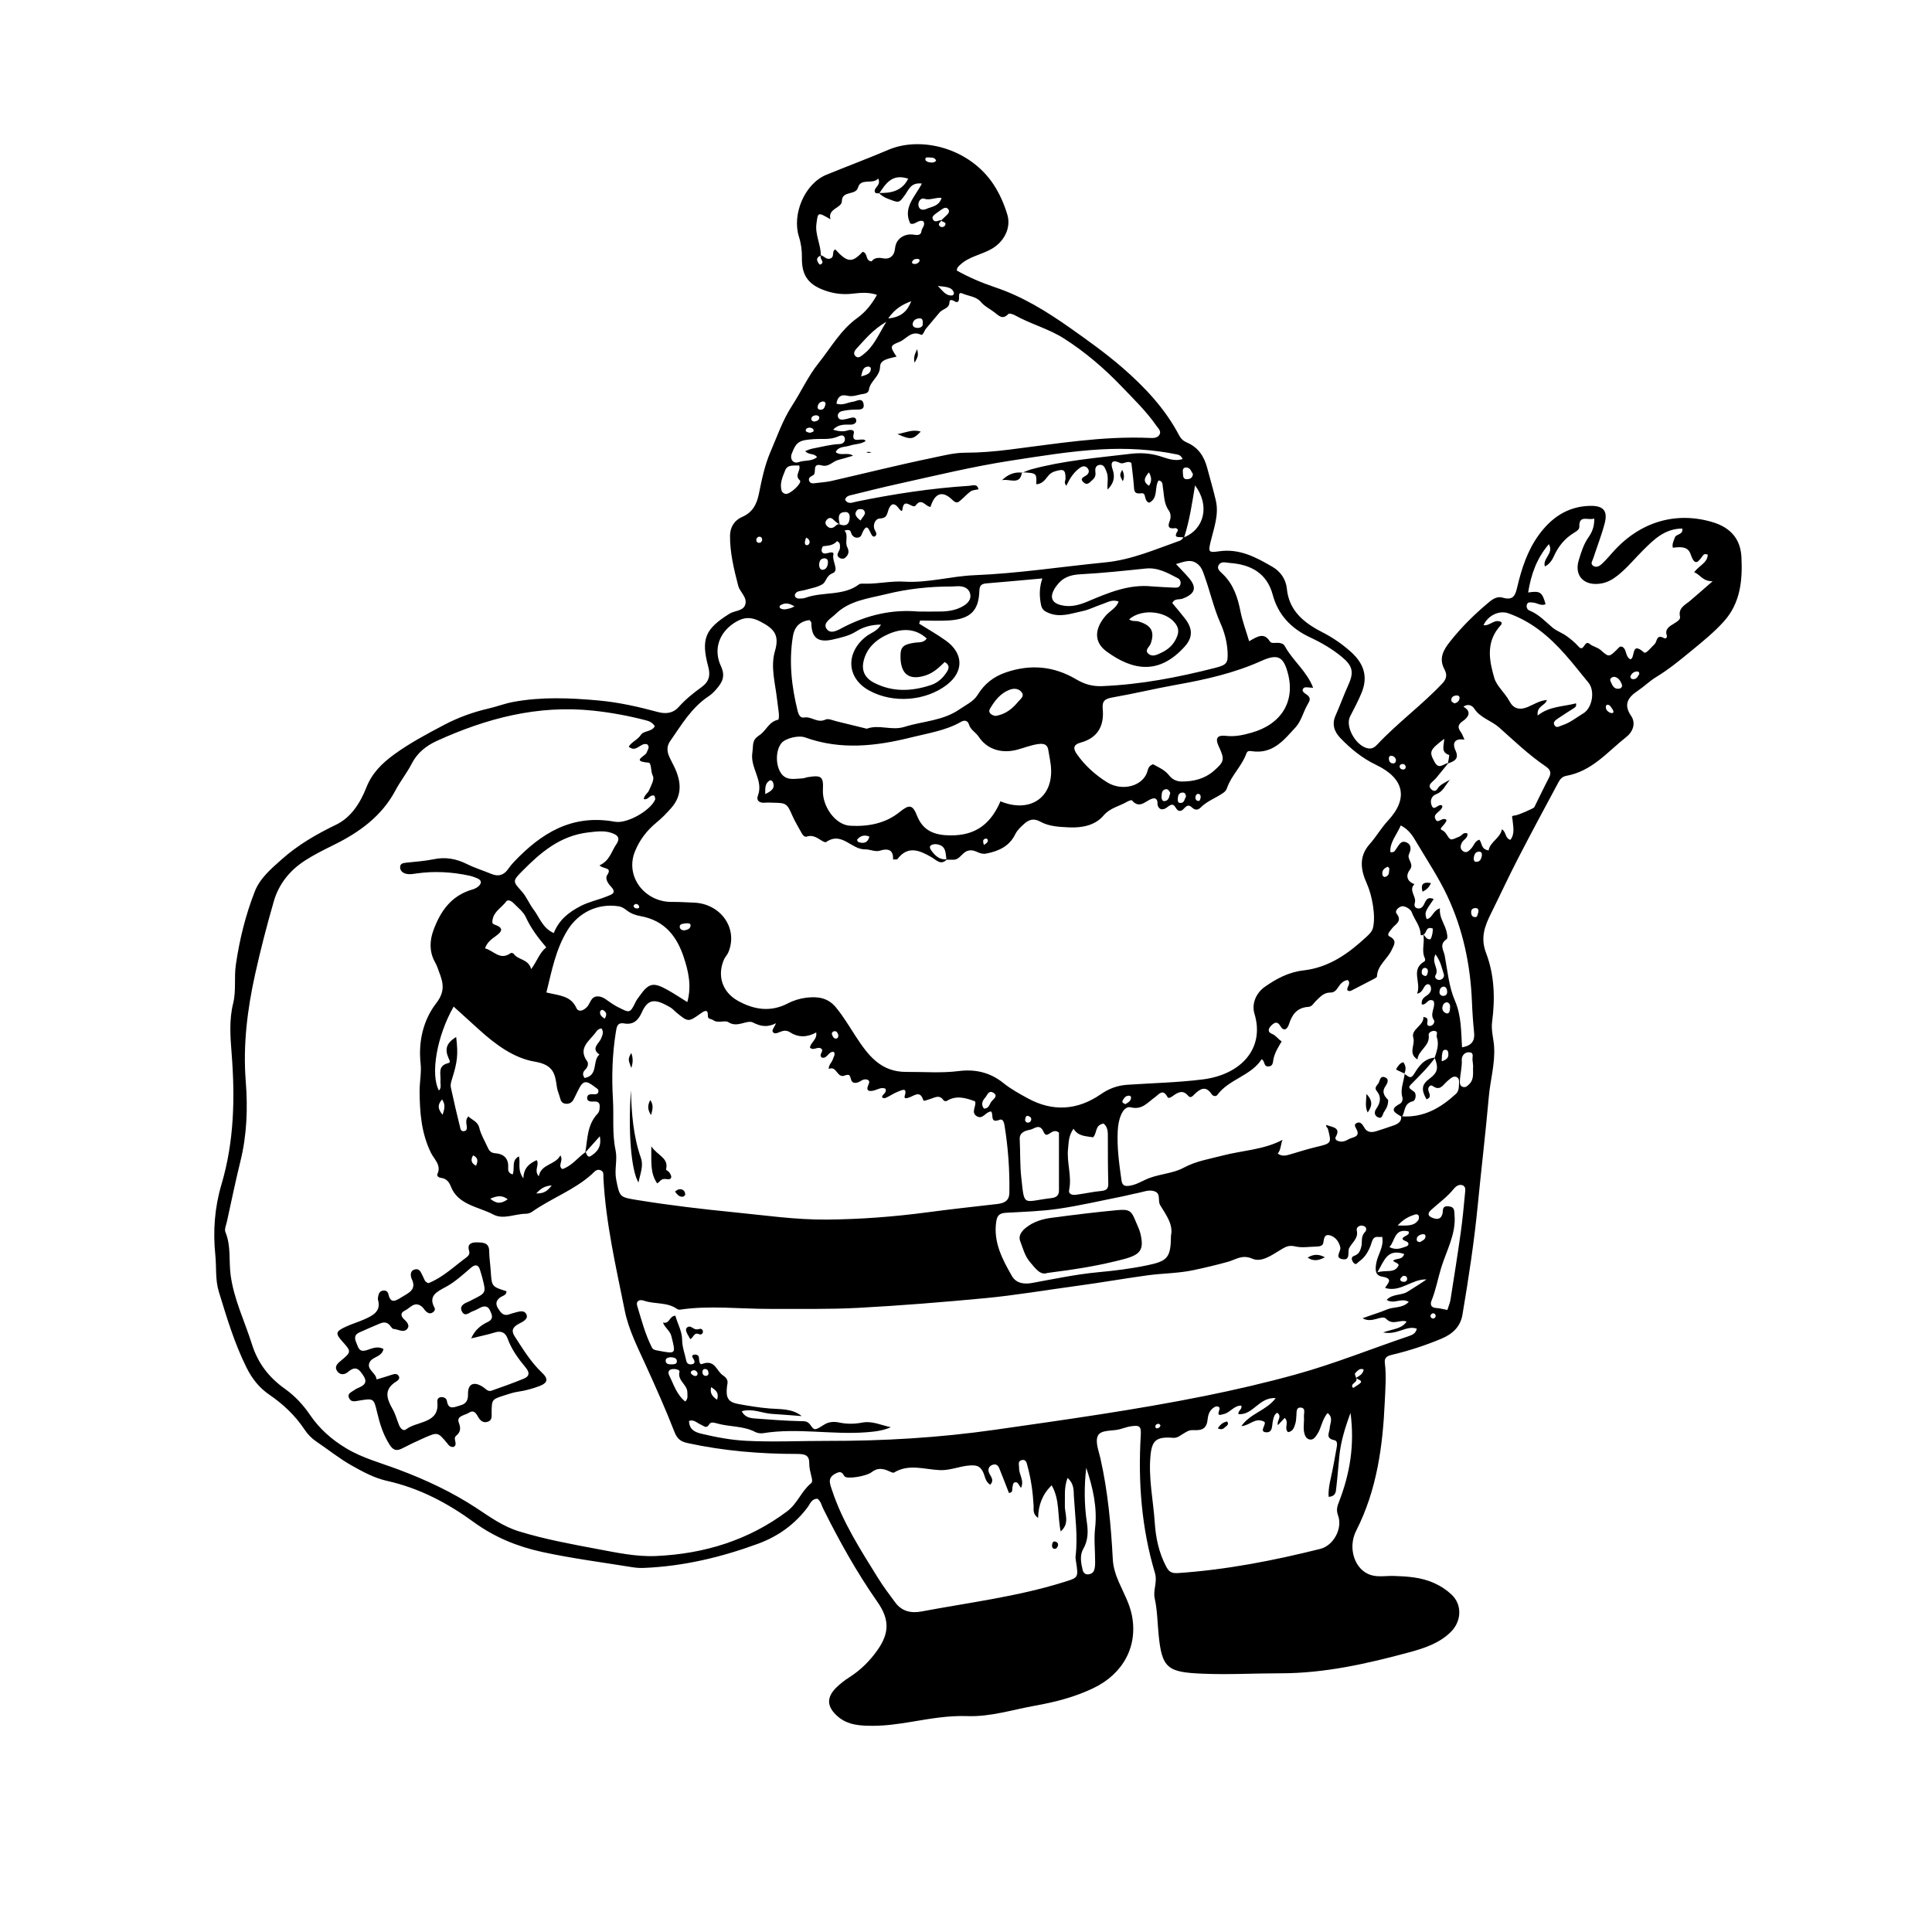 <?xml version="1.0" encoding="UTF-8"?>
<!-- Uploaded to: ICON Repo, www.svgrepo.com, Generator: ICON Repo Mixer Tools -->
<svg fill="#000000" width="800px" height="800px" version="1.1" viewBox="144 144 512 512" xmlns="http://www.w3.org/2000/svg">
 <g>
  <path d="m376.41 222.14c-2.457-0.828-4.629-0.504-6.727-0.289-2.231 0.23-4.348 0.004-6.438-0.656-4.863-1.531-6.801-4.004-6.731-8.852 0.031-1.941-0.211-3.793-0.797-5.644-1.844-5.844 1.441-13.984 7.305-16.395 5.43-2.227 10.953-4.273 16.355-6.586 8.785-3.762 21.676-0.434 27.992 9.27 1.617 2.484 2.742 5.125 3.578 7.863 1.059 3.465-0.797 7.16-4.102 9.078-2.711 1.578-6.047 2.035-8.395 4.246-0.418 0.398-0.855 0.695-0.883 1.523 3.133 1.754 6.535 3.223 10.082 4.414 7.336 2.453 13.73 6.414 19.906 10.766 4.777 3.367 9.523 6.758 13.91 10.566 6.016 5.223 11.355 10.949 15.008 17.906 0.48 0.906 1.078 1.496 2.086 1.93 3.019 1.289 4.551 3.703 5.332 6.621 0.777 2.91 1.633 5.805 2.316 8.734 0.875 3.754-0.516 7.305-1.371 10.883-0.645 2.695-0.605 3.004 2.144 2.59 5.523-0.832 9.926 1.605 14.258 4.117 2.152 1.25 3.559 3.359 3.789 5.762 0.551 5.715 4.332 8.961 9.285 11.492 2.82 1.441 5.414 3.211 7.738 5.309 3.356 3.039 4.543 6.473 2.805 10.762-0.887 2.18-2.004 4.231-3.066 6.316-1.426 2.797 1.754 8.152 4.977 8.484 0.988 0.102 1.648-0.434 2.238-1.059 5.391-5.738 11.848-10.469 17.262-16.203 1.25-1.324 1.176-2.492 0.539-3.688-1.547-2.91-0.367-5.059 1.508-7.426 3.059-3.856 6.535-7.281 10.352-10.445 1.047-0.867 2.18-1.551 3.543-1.152 2.906 0.863 3.387-0.711 3.891-2.852 1.137-4.812 2.672-9.562 5.637-13.68 3.211-4.449 7.481-7.617 13.547-7.789 3.578-0.102 4.848 1.273 3.988 4.578-0.82 3.168-2.047 6.254-3.059 9.383-0.195 0.605-0.805 1.316-0.066 1.879 0.855 0.648 1.719 0.141 2.324-0.418 1.027-0.953 1.941-2.019 2.867-3.066 7.168-8.125 16.707-10.941 26.434-8.066 4.988 1.477 7.488 4.606 7.727 9.289 0.312 6.09-0.246 12.141-4.641 17.035-2.602 2.891-5.715 5.406-8.762 7.91-2.953 2.422-5.914 4.852-9.234 6.867-1.699 1.031-3.117 2.457-4.769 3.566-2.672 1.789-3.93 3.633-1.824 6.715 1.316 1.926 0.473 4.207-1.289 5.586-4.953 3.879-9.012 9.047-15.906 10.289-1.379 0.246-1.848 1.293-2.352 2.231-3.535 6.578-7.078 13.16-10.496 19.793-2.465 4.781-4.719 9.652-7.109 14.469-1.672 3.367-2.828 6.445-1.285 10.484 2.207 5.785 2.418 12.043 1.594 18.191-0.301 2.246 0.367 4.336 0.52 6.508 0.316 4.551-1.004 8.934-1.402 13.41-0.84 9.531-1.984 19.039-2.91 28.562-0.945 9.773-2.438 19.473-4.07 29.16-0.523 3.125-2.57 5.09-5.516 6.328-4.246 1.785-8.637 3.219-13.145 4.289-1.336 0.316-2.086 0.762-1.906 2.176 0.43 3.394 0.133 6.84-0.016 10.207-0.523 11.766-2.066 23.41-7.578 34.238-2.332 4.578-0.398 10.43 3.898 11.75 1.98 0.609 4.051 0.172 6.074 0.238 3.648 0.121 7.215 0.344 10.617 1.859 1.758 0.781 3.273 1.773 4.625 3.019 2.918 2.684 2.727 7.078-0.059 9.883-3.027 3.055-7.07 4.383-11.012 5.453-11.168 3.023-22.477 5.594-34.242 5.586-6.836-0.004-13.695 0.395-20.516 0.109-9.383-0.387-10.898-1.344-11.766-10.59-0.293-3.129-0.328-6.273-1.012-9.367-0.492-2.231 0.789-4.297 0.047-6.793-3.562-11.91-4.473-24.133-3.742-36.473 0.141-2.352-0.297-2.699-2.68-2.336-0.992 0.152-1.941 0.535-2.918 0.785-2.012 0.52-5.004 0.07-5.777 1.734-0.746 1.598 0.238 3.981 0.684 5.969 1.988 8.828 2.801 17.77 3.281 26.754 0.121 2.227 0.816 4.277 1.723 6.312 1.23 2.766 2.707 5.438 3.316 8.434 1.676 8.246-2.242 15.586-10.195 19.402-4.856 2.328-10 3.668-15.301 4.613-5.996 1.066-11.941 3.012-18.035 2.793-5.199-0.191-10.152 0.734-15.109 1.551-3.305 0.543-6.578 1.012-9.895 1.02-3.324 0.004-6.676-0.117-9.395-2.481-2.902-2.523-3.109-5.023-0.297-7.742 1.008-0.973 2.144-1.859 3.344-2.621 3.062-1.945 5.496-4.394 7.531-7.297 3.195-4.555 3.09-8.188-0.07-12.699-5.508-7.879-10.152-16.223-14.395-24.762-0.422-0.848-0.555-1.848-1.48-2.574-1.613 0.004-1.977 1.414-2.656 2.312-3.387 4.469-7.707 7.644-13.203 9.652-9.707 3.551-19.648 5.93-30.082 6.367-1.012 0.039-2.051-0.012-3.047-0.172-8.012-1.301-16.09-2.336-24-4.055-6.504-1.41-12.625-3.918-18.031-7.856-6.914-5.039-14.391-9.047-23.078-10.984-3.316-0.734-6.473-2.438-9.43-4.117-3.223-1.828-6.117-4.16-9.191-6.238-1.324-0.891-2.371-1.953-3.238-3.266-2.41-3.637-5.578-6.656-9.25-9.168-2.769-1.898-4.625-4.258-6.106-7.234-3.231-6.481-5.246-13.289-7.34-20.102-0.977-3.188-0.598-6.519-0.934-9.777-0.641-6.297-0.18-12.555 1.629-18.641 3.371-11.371 3.613-22.938 2.707-34.57-0.352-4.516-0.715-8.969 0.398-13.453 0.828-3.332 0.211-6.785 0.707-10.195 0.961-6.648 2.559-13.121 5.008-19.406 1.395-3.586 4.41-6.098 7.219-8.602 4.219-3.754 9.117-6.602 14.344-9.125 4.051-1.953 6.449-5.891 8.016-9.855 1.496-3.789 4.086-6.379 7.391-8.781 4.168-3.031 8.723-5.445 13.262-7.836 3.617-1.906 7.629-3.375 11.652-4.293 2.246-0.516 4.379-1.355 6.648-1.773 7.5-1.387 14.992-1.062 22.555-0.383 5.406 0.488 10.617 1.676 15.77 3.066 2.371 0.641 4.168 0.156 5.481-1.32 1.797-2.019 3.879-3.703 6.051-5.266 2.07-1.484 2.394-3.184 1.805-5.379-1.984-7.418-0.852-10.055 5.633-14.098 1.465-0.91 4.039-0.637 4.262-2.902 0.168-1.699-1.559-2.941-1.953-4.465-1.133-4.359-2.211-8.777-2.18-13.289 0.016-2.102 0.992-4.012 3.238-4.996 2.785-1.223 3.859-3.387 4.414-6.133 0.762-3.75 1.543-7.578 3.062-11.09 1.777-4.106 3.211-8.379 5.707-12.223 2.418-3.715 4.246-7.812 7.012-11.266 3.285-4.102 5.848-8.801 10.312-12.02 2.176-1.57 3.769-3.566 5.199-6.113zm126.89 287.06c0.902-0.578 1.953-1.043 2.082-2.277-1.066-0.441-1.543 0.332-2.106 0.82-0.535 0.469 0.145 0.969 0.074 1.461 0.777 1.145-1.84 1.422-0.762 2.629 2.691-1.676 2.691-1.676 0.711-2.633zm-136.77-226.22c1.93 0.664 2.602-0.262 2.648-1.883 0.02-0.719-0.262-1.426-1.145-1.406-1.863 0.047-1.863 1.258-1.637 2.551 0.047 0.262 0.102 0.523 0.125 0.762-0.441-0.324-0.953-0.59-1.324-0.977-0.637-0.66-1.254-1.16-2.07-0.309-0.395 0.414-0.52 0.977-0.145 1.465 0.559 0.746 1.316 1.008 2.16 0.418 0.43-0.301 0.707-0.828 1.387-0.621zm26.984-80.641c-0.215 0.535-1.148 0.984-0.43 1.629 0.402 0.359 1.113 0.258 1.391-0.293 0.473-0.945-0.867-0.727-1.043-1.285 0.504-0.48 1.012-0.953 1.512-1.43 0.434-0.414 0.75-0.941 0.398-1.449-0.543-0.789-1.23-0.379-1.828 0.016-0.473 0.312-0.934 0.645-1.387 0.984-0.562 0.43-1.301 0.918-0.887 1.652 0.586 1.016 1.527 0.121 2.273 0.176zm-16.5-7.129c-0.559 0.031-1.266 0.121-1.215-0.656 0.066-1.031 1.75-1.559 0.926-3.234-1.445 1.648-4.602-0.238-5.336 2.359-0.637 2.246-4.246 0.684-4.289 3.668-0.023 1.797-3.848 1.91-3.012 4.762-3.41-1.953-3.305-1.898-3.723 1.164-0.402 2.961 1.203 5.586 1.16 8.453-1.391 0.543-1.098 1.379-0.434 2.262 0.059 0.082 0.312 0.145 0.398 0.098 1.137-0.684-0.168-1.367-0.02-2.062 0.023-0.125-0.047-0.266-0.07-0.402 0.973 0.121 1.566 1.359 2.746 0.848 1.074-0.469 0.207-1.848 1.203-2.379 3.215 3.527 4.465 3.633 7.25 0.645 1.484 0.262 0.637 2.492 2.41 2.516 0.559-0.848 1.629-1.078 3.012-0.797 1.27 0.258 2.324-0.188 2.852-1.32 0.281-0.605 0.281-1.324 0.438-1.988 0.469-2.039 2.559-3.371 4.969-2.938 1.09 0.195 1.809 0.004 1.914-0.945 0.102-0.898 1.184-1.656 0.488-2.629-1.355-0.578-2.316 1.195-3.477 0.562-1.977-4.231 1.328-7.094 3.102-10.551-2.91-0.359-3.461 1.598-4.438 2.953-1.664 2.312-1.582 2.203-4.551 1.078-1.008-0.383-1.734-0.871-2.402-1.535 3.309 0.086 6.188-0.574 7.766-3.797-4.328-1.402-5.93 1.348-7.668 3.867zm150.69 151.12c0.117-0.785 0.465-2.215 0.309-2.266-2.316-0.742-1.281-2.613-1.281-4.273-3.961 3.031-4.019 3.426-2.539 6.168 1.176 2.168 2.418 0.328 3.633 0.25-1.055 1.301-2.086 2.609-3.164 3.891-0.449 0.535-1.023 0.969-1.484 1.492-0.59 0.672-0.297 1.258 0.324 1.742 0.586 0.453 1.133 0.227 1.438-0.289 0.629-1.066 1.699-1.496 3.266-2.394-1.324 1.727-1.875 3.16-3.547 3.793-1.461 0.559-1.723 1.918-1.219 3.102 0.684 1.605 1.895-0.945 2.805 0.035-0.012 1.559-3.008 1.98-1.652 3.797 0.598 0.805 1.75-0.957 2.746-0.09-0.07 1.109-2.152 2.258-1.309 2.629 1.395 0.621 1.441 1.879 2.348 2.469 0.43 0.277 1.586-0.383 2.387-0.691 0.684-0.266 1.047-1.285 2.137-0.805 0.137 1.195-1.055 1.594-1.473 2.398-0.414 0.797-0.574 1.605 0.223 2.227 0.941 0.73 1.582-0.004 2.176-0.59 0.77-0.766 0.957-2.012 2.203-2.402 0.797 0.887 0.379 2.551 2.469 2.84 0.371-2.301 3.078-3.188 3.516-5.598 1.273 0.789 0.734 2.359 2.266 2.805 1.266-1.723 0.684-3.613 0.543-5.441-0.035-0.465-0.434-0.984 0.605-1.012 0.863-0.023 5.047-1.941 5.164-2.172 1.285-2.59 2.519-5.203 3.863-7.766 0.699-1.328 0.504-2.172-0.836-3.082-4.481-3.039-8.332-6.746-12.332-10.309-2.031-1.809-5.027-2.535-6.606-5.019-0.363-0.57-1.43-1.5-2.863-0.484 2.344 1.32 1.25 2.848-0.105 3.769-1.492 1.02-1.426 1.789-0.551 2.996 0.398 0.551 0.594 1.23 0.934 1.965-2.875-0.465-3.164 1.188-2.394 2.82 1.086 2.293-0.27 2.883-1.996 3.496zm-228.5 102.96c0.258 0.594 0.539 1.598 1.344 1.082 1.621-1.027 2.953-2.383 2.41-5.246-1.566 1.754-2.715 3.031-3.859 4.316 0.641-3.566 0.457-7.359 3.289-10.324 0.273-0.281 0.43-0.727 0.48-1.109 0.145-1.145 0.215-2.254-1.641-2.082-0.711 0.066-1.641-0.074-1.633-0.934 0.016-1.164 1.047-1.023 1.934-0.992 0.418 0.016 0.887-0.051 1.055-0.621 0-0.066 0.012-0.203 0-0.332-0.039-0.469-0.457-0.613-0.785-0.871-2.578-2.031-3.301-1.898-4.644 0.887-0.359 0.742-0.715 1.484-1.098 2.215-0.414 0.797-1.043 1.293-2.051 1.234-1.094-0.066-1.395-0.777-1.613-1.629-0.23-0.926-0.676-1.82-0.805-2.754-0.48-3.391-0.766-5.934-5.863-6.781-5.566-0.926-10.434-4.57-14.676-8.402-2.266-2.051-4.523-4.102-6.828-6.191-4.457 7.82-6.219 17.965-3.894 22.258 0.754-0.82 0.324-1.773 0.398-2.644 0.156-1.758-0.871-3.934 2.102-4.641 0.695-0.168 0.262-0.812 0.039-1.32-1.078-2.492-0.516-3.996 2.023-5.606 0.559 4.699 0.352 6.578-1.164 11.352-0.203 0.645-0.387 1.379-0.25 2.012 0.789 3.688 1.652 7.359 2.562 11.023 0.137 0.539 0.711 0.82 1.477 0.371 0.684-1.012-0.645-2.352 0.605-3.703 1.02 0.996 2.504 1.32 2.918 3.094 0.395 1.688 1.359 3.266 2.09 4.883 0.398 0.883 0.777 1.684 2.082 1.785 2.535 0.191 3.641 1.594 3.465 3.977-0.051 0.676 0.16 1.367 1.18 1.633 0.684-1.523-0.469-3.688 1.672-4.785 0.453 1.719-0.5 3.559 1.18 5.836 0.059-2.832 1.641-3.961 3.516-4.836 0.84 1.246-0.828 2.613 0.559 4.289 0.629-3.344 4.367-2.934 5.723-5.547 0.945 1.414-0.863 2.727 0.551 3.637 2.637-0.941 4.07-3.102 6.152-4.531zm158.55-162.73c-0.578-0.578-3.203 0.52-1.676-1.824 0.227-0.348-0.207-0.836-0.66-0.77-1.828 0.262-1.984-0.527-1.445-1.859 0.387-0.953 0.301-2.07-0.207-2.781-1.371-1.914-1.234-4.074-1.594-6.168-0.125-0.719 0.051-1.668-1.137-1.84-1.195 1.832 0.02 4.691-2.504 5.914-1.547-0.551-0.598-2.691-2.051-2.504-1.809 0.23-1.891-0.48-1.977-1.738-0.152-2.137-0.449-4.262-0.676-6.301-1.109-0.77-2.055 0.441-3.008-0.004-2.422-1.145-2.484 0.23-1.953 1.75 0.719 2.074 0.223 3.75-1.359 5.301-0.141-1.664 0.379-3.309-0.336-4.898-0.344-0.766-0.59-1.699-1.633-1.656-1.047 0.047-1.387 0.867-1.254 1.77 0.121 0.863-0.004 1.57-0.742 2.203-0.746 0.641-1.379 1.656-2.465 0.605-0.961-0.938-0.012-1.27 0.742-1.742 0.832-0.523 0.977-1.414 0.273-2.074-0.73-0.684-1.496-0.312-2.238 0.281-1.48 1.184-2.434 2.731-3.25 4.492-0.762-0.84-0.23-1.324-0.227-1.832 0.012-2.394-0.438-2.699-2.781-1.984-0.836 0.258-1.395 0.637-1.953 1.371-0.691 0.902-1.523 2.019-3.031 2.055 0.137-2.957 0.137-2.957-3.793-3.168l0.109 0.109c0.801-0.301 1.582-0.676 2.414-0.902 8.57-2.324 17.426-3.043 26.223-4.098 2.606-0.312 5.098-0.191 7.715 0.586 1.828 0.539 3.918 1.527 6.133 0.785-0.336-0.742-0.797-1.062-1.387-1.188-6.699-1.387-13.566-1.742-20.324-1.359-7.949 0.453-15.859 1.758-23.738 2.969-10.176 1.566-20.164 4.004-30.191 6.223-3.961 0.875-7.894 1.859-11.828 2.832-0.781 0.191-1.727 0.277-1.988 1.309 0.785 1.352 1.949 0.727 3.031 0.504 9.863-2.023 19.809-3.547 29.891-4.188 0.918-0.059 2.098-0.629 2.418 0.926-0.699 0.172-1.508 0.176-2.039 0.535-0.926 0.629-1.652 1.512-2.519 2.231-0.719 0.594-1.145 1.219-2.344 0.047-2.629-2.578-4.672-1.84-5.793 1.844-1.301 0.012-2.352-2.574-3.93-0.379-0.789 1.098-3.133-2.348-3.508 1.008-0.109 0.996-0.816-0.023-1.02-0.297-1.266-1.688-2.16-1.055-2.691 0.438-0.418 1.184-0.387 2.262-2.383 2.324-1.012 0.031-1.926 1.629-1.246 3.023 0.301 0.625 0.785 1.164-0.012 1.75-0.145-0.012-0.312 0.016-0.434-0.039-0.961-0.465-1.316-4.867-3.102-0.352-0.352 0.887-1.941 1.066-2.609-0.277-0.277-0.555-0.066-1.41-1.859-0.934 1.145 1.387-0.012 2.973 0.754 4.484 0.605 1.195 0.25 2.133-0.762 2.867-0.25 0.18-0.891 0.141-1.199-0.035-1.352-0.777-0.203-1.641-0.039-2.484 0.074-0.395 0.07-0.816 0-1.211-0.074-0.422-0.676-0.91-0.82-0.742-0.961 1.113-2.277 1.117-3.586 1.285-0.195 0.023-0.402 0.68-0.422 1.047-0.035 0.695 0.551 0.957 1.148 0.871 0.781-0.109 2.203-0.777 1.961 0.387-0.359 1.734 1.617 4.125-0.168 4.836-1.805 0.719-1.656 2.273-2.731 2.934-1.289 0.797-2.969 1.047-4.488 1.496-0.684 0.203-1.438 0.227-2.09 0.48-0.332 0.125-0.715 0.574-0.727 0.887-0.02 0.625 0.527 0.941 1.16 0.938 0.57-0.004 1.18-0.035 1.699-0.223 4.57-1.664 9.969-0.398 14.141-3.535 0.379-0.289 1.125-0.195 1.699-0.188 3.449 0.055 6.828-0.762 10.312-0.543 6.277 0.387 12.352-1.457 18.609-1.707 11.602-0.469 23.078-2.262 34.621-3.391 7.074-0.691 13.359-3.492 19.855-5.777 0.363-0.125 0.613-0.535 0.922-0.816 5.594-2.207 6.992-8.574 3.039-13.816-0.781 4.695-1.445 9.391-2.945 13.93zm66.445 137.76c0.57-1.797 1.25-3.566 0.551-5.512-0.191-0.527 0.539-1.422-0.539-1.602-0.762-0.125-1.699 0.465-1.602 1.074 0.453 2.898-2.805 4.066-2.961 6.481-2.602-1.605-0.527-3.828-1.117-5.801-0.66-2.203 2.84-3.141 2.691-5.473 0.832 0.18 1.102 0.379 1.094 0.902-0.012 0.586-0.43 1.551 0.68 1.496 0.742-0.035 1.375-1.027 1.012-1.547-1.16-1.648 0.328-3.168 0.012-4.734-0.066-0.332-0.195-0.516-0.57-0.527-1.117-0.363-1.5 1.379-2.676 1.098-0.117-1.16 0.395-1.738 1.18-2.238 0.883-0.559 1.508-1.305 1.219-2.414-0.109-0.418-0.344-0.719-0.867-0.695-1.246 0.332-0.961 2.18-2.769 2.508 1.215-2.973-1.855-6.398 1.988-8.578 0.152-0.086 0.195-0.57 0.09-0.781-1.012-2.074 0.047-4.273-0.441-6.344 0.578 0.484 0.816 1.43 1.918 1.281 0.508-0.945 0.605-1.93 0.621-2.832-1.984-0.742-1.543 1.289-2.535 1.613-0.133 0.066-0.258 0.168-0.387 0.176-0.105 0.004-0.312-0.105-0.312-0.16 0-2.258-1.633-3.965-2.359-5.977-0.266-0.734-1.559-1.559-2.402-1.578-0.766-0.016-2.266 1.113-1.605 1.961 1.672 2.137-0.504 2.84-1.316 4.051-0.449 0.664-1.48 1.535-0.492 2.035 2.07 1.039 1.043 2.352 0.551 3.445-1.102 2.465-3.848 4.141-3.953 7.141-0.012 0.25-0.609 0.527-0.977 0.727-1.883 0.992-3.785 1.969-5.684 2.938-0.379 0.191-0.805 0.316-1.176-0.051-0.242-0.891 1.113-1.719 0.082-2.684-1.254 0.176-1.941 1.023-2.539 1.941-0.48 0.727-1.023 1.391-2.004 1.375-1.859-0.023-2.812 1.23-3.934 2.289-0.59 0.559-0.934 1.441-1.949 1.508-3.09 0.195-4.352 2.144-5.141 4.613-0.43 1.34-1.391 1.996-2.266 0.484-0.836-1.441-1.633-0.883-2.324-0.238-0.707 0.664-1.352 1.699 0.109 2.297 1.094 0.449 1.594 1.426 2.559 1.984-0.938 1.586-1.91 3.102-2.215 4.898-0.133 0.781-0.133 1.734-1.359 1.75-1.316 0.02-0.781-1.5-1.754-1.895-2.785 4.375-8.723 5.301-11.742 9.461-0.332 0.453-1.133 0.336-1.492-0.207-1.516-2.316-2.988-1.496-4.523-0.02-0.453 0.434-1.02 1.238-1.707 0.43-1.426-1.688-2.707-0.891-4.035 0.039-0.457 0.324-1.145 0.84-1.457 0.266-1.25-2.316-2.289-0.625-3.309 0.09-1.918 1.34-3.356 3.438-6.41 2.672-1.164-0.293-2.062 0.832-2.527 1.91-0.609 1.402-0.848 2.856-0.922 4.387-0.223 4.383 0.387 8.695 0.988 13.02 0.215 1.551 1.012 1.668 2.402 1.422 1.891-0.344 3.41-1.445 5.168-2.066 2.973-1.055 6.293-1.23 8.988-2.695 3.203-1.742 6.688-2.266 10.117-3.168 5.289-1.395 10.949-1.516 15.996-4.188-0.504 1.324-0.402 2.621-1.246 3.621 1.098 0.852 2.223 0.535 3.352 0.207 2.211-0.645 4.402-1.359 6.648-1.895 4.273-1.02 4.297-0.977 3.281-4.863-0.09-0.336-0.648-0.543-0.387-1.027 1.484 0.637 4.012 0.59 2.414 3.266-0.102 0.172 0.023 0.629 0.203 0.746 1.117 0.73 2.262 0.379 3.25-0.215 0.961-0.578 2.992-0.508 2.258-2.332-0.312-0.777-1.082-1.512-0.059-1.996 0.941-0.449 1.547 0.469 1.949 1.199 0.785 1.414 2.004 1.379 3.356 0.945 1.512-0.488 3.027-0.973 4.519-1.508 1.145-0.414 2.07-1.031 1.926-2.387 5.953 0.434 10.48-2.246 14.496-5.941 0.871-0.801 0.797-2.012 0.836-3.094 0.02-0.527-0.047-1.109-0.664-1.375-0.609-0.262-1.133 0.012-1.586 0.363-0.441 0.348-0.875 0.715-1.27 1.113-0.961 0.969-1.707 2.16-3.481 0.887-0.656-0.473-1.32 0.43-1.133 1.184 0.223 0.902 0.973 1.797-0.492 2.363-1.48-2.629-1.27-3.981 0.867-5.531 2.082-1.547 2.375-2.777 1.297-5.488zm-129.38-52.492c-0.281-1.656 0.031-3.656-2.484-4.082-0.52-0.086-1.219-0.02-1.613 0.258-0.504 0.352-0.242 0.953 0.098 1.406 1.012 1.355 2.141 2.535 4.156 2.289-1.633 1.777-2.828 0.203-4.082-0.516-3.168-1.809-6.266-3.231-9.082 0.504-0.102 0.133-0.539 0.047-1.129 0.07 0.055-2.414-1.082-3.082-3.637-2.289-1.055 0.328-2.637-0.418-3.773-0.383-3.656 0.102-6.191-4.848-10.348-1.93-0.152 0.105-0.586-0.047-0.828-0.176-1.328-0.742-2.484-1.867-4.316-1.273-0.535 0.172-1.027-0.344-1.309-0.875-0.828-1.562-1.793-3.066-2.492-4.676-1.387-3.184-1.566-3.375-5.031-3.43-0.727-0.012-1.461-0.07-2.18-0.004-1.543 0.141-2.414-0.574-1.914-1.883 1.523-3.996-2.062-7.285-1.484-11.301 0.348-2.422-0.215-3.324 1.953-4.762 1.762-1.168 2.422-3.543 4.898-4.039 0.176-0.035 0.238-0.992 0.191-1.512-0.105-1.223-0.328-2.438-0.457-3.664-0.469-4.336-1.828-8.832-0.594-13 1.258-4.246-0.168-5.934-3.918-7.875-2.57-1.324-4.363-1.074-6.387 0.105-4.316 2.523-6.168 7.098-4 11.754 1.281 2.75 0.297 4.363-1.301 6.188-0.551 0.629-1.164 1.25-1.867 1.715-4.68 3.078-7.309 7.699-10.332 12.016-0.867 1.238-0.82 2.606-0.246 3.934 0.492 1.137 1.125 2.223 1.629 3.356 1.602 3.621 1.82 7.106-1.055 10.367-1.211 1.375-2.457 2.676-3.894 3.844-2.562 2.086-4.465 4.602-5.703 7.621-2.75 6.723 2.629 13.523 9.789 13.43 1.891-0.023 3.785 0.121 5.672 0.18 7.285 0.223 11.949 6.871 9.25 13.227-0.266 0.625-0.805 1.145-1.09 1.77-1.918 4.246-0.57 8.695 3.656 11.039 4.211 2.336 8.625 3.082 13.246 0.664 1.496-0.781 3.254-1.316 4.953-1.508 2.938-0.332 5.613-0.016 7.75 2.562 2.07 2.5 3.641 5.231 5.391 7.891 3.109 4.719 6.449 9.281 13.297 9.227 4.629-0.039 9.254 0.363 13.898-0.227 4.328-0.551 8.316 0.352 11.789 3.16 1.965 1.594 4.266 2.852 6.531 4.086 6.625 3.617 13.195 3.109 19.227-1.055 2.246-1.551 4.453-2.371 7.094-2.555 6.676-0.453 13.395-0.59 20.016-1.422 10.172-1.281 16.473-8.238 13.688-17.406-0.789-2.606 0.402-5.492 2.762-7.144 3.062-2.141 6.301-3.883 10.203-4.332 6.887-0.785 12.004-4.543 16.73-8.918 0.719-0.672 1.465-1.371 1.707-2.344 0.766-3.031-0.137-8.457-1.637-11.785-1.598-3.535-2.176-7.113 0.75-10.41 1.77-1.988 3.047-4.281 4.887-6.258 5.465-5.863 4.277-11.203-3.141-14.746-3.691-1.762-6.727-4.254-9.461-7.09-1.648-1.707-2.348-3.68-1.309-6 1.18-2.641 2.144-5.367 3.344-8 1.57-3.445 1.258-5.133-1.723-7.578-2.535-2.082-5.375-3.742-8.383-5.144-5.113-2.383-8.496-6.066-9.895-11.301-1.492-5.559-5.613-8.012-11.418-8.414-0.973-0.066-2.16-0.523-2.828 0.453-0.719 1.055 0.277 1.777 0.969 2.445 2.887 2.762 3.996 6.219 4.727 9.91 0.516 2.594 1.465 5.113 2.309 7.945 2.168-1.27 3.945-2.43 5.481 0.035 0.379 0.605 1.336 0.363 2.055 0.379 0.762 0.016 1.543 0.191 1.891 0.84 2.07 3.836 5.844 6.656 7.531 11.07-1.004 0-2.156-0.309-2.504 0.059-0.836 0.883 0.336 1.375 0.934 1.855 1.023 0.816 0.707 1.484 0.133 2.453-1.184 2.004-1.699 4.481-3.246 6.144-3.019 3.266-5.961 7.141-11.559 6.301-0.961-0.141-1.23-0.012-1.508 0.746-1.188 3.238-3.945 5.715-5.066 8.992-0.18 0.527-0.465 0.922-0.969 1.281-1.953 1.379-4.332 2.18-6.031 3.91-0.75 0.762-1.531 0.691-2.262 0.004-1.461-1.367-1.941 0.469-2.84 0.801-1.664 0.609-1.379-2.289-3.059-1.367-0.5 0.273-0.906 0.715-1.43 0.91-0.762 0.289-1.371 0.066-1.719-0.73-0.297-0.695 0.191-1.719-0.891-2.066-2.051 0.012-3.707 3.246-6.019 0.539-0.102-0.121-0.84 0.125-1.195 0.332-2.09 1.238-4.59 1.648-6.328 3.703-2.211 2.609-5.672 3.289-9.117 3.129-2.594-0.121-5.305-0.227-7.629-1.516-1.703-0.941-2.949-0.605-4.277 0.586-0.945 0.848-1.809 1.629-2.398 2.816-1.48 2.992-4.133 4.375-7.644 5.059-1.867 0.363-2.762-1.09-4.488-0.832-1.98 0.293-2.344 2.523-4.309 2.465-0.578-0.004-1.164-0.004-1.754-0.008zm-77.285-35.375c-0.629-0.961-1.41-1.316-2.254-1.535-4.637-1.211-9.332-2.09-14.121-2.594-14.707-1.547-28.238 2.047-41.312 7.984-3.055 1.387-5.324 3.305-6.746 6.086-1.254 2.449-3.019 4.637-4.273 7.008-3.617 6.852-9.531 11.148-16.484 14.566-2.574 1.266-5.16 2.559-7.547 4.102-4.082 2.637-6.938 6.293-8.227 10.758-1.855 6.414-3.531 12.883-4.969 19.387-2.066 9.344-3.231 18.773-2.473 28.371 0.559 7.098 0.309 14.191-1.426 21.195-1.305 5.281-2.394 10.609-3.559 15.926-0.207 0.938-0.727 2.039-0.402 2.812 1.527 3.684 0.875 7.566 1.371 11.332 0.848 6.453 3.727 12.27 5.652 18.383 1.57 4.996 4.465 8.781 8.77 11.84 2.676 1.898 4.836 4.262 6.637 6.906 2.469 3.629 5.664 6.484 9.551 8.82 4.328 2.606 9.23 3.894 13.891 5.644 7.34 2.754 14.289 6.016 20.75 10.273 3.543 2.332 6.902 4.797 11.23 6.125 6.812 2.09 13.777 3.359 20.746 4.672 5.117 0.961 10.34 2.082 15.539 1.844 12.793-0.578 24.504-4.191 34.688-11.824 2.793-2.09 3.758-5.32 6.359-7.445 0.527-0.434 0.223-1.281 0.066-1.965-0.242-1.066-0.543-2.156-0.527-3.234 0.035-2.203-1.004-2.586-3.238-2.586-9.77 0.004-19.473-0.797-29.031-2.883-1.926-0.418-2.781-1.211-3.488-3.027-2.336-6.016-4.992-11.93-7.672-17.82-2.109-4.641-4.457-9.234-5.457-14.203-2.344-11.652-5.047-23.266-5.668-35.164-0.039-0.766 0.227-1.754-0.828-2.117-1.02-0.352-1.586 0.488-2.18 1.027-4.66 4.242-10.801 6.41-15.91 10.027-0.438 0.312-1.09 0.508-1.641 0.516-2.883 0.004-5.926 1.613-8.59 0.207-4.031-2.133-9.461-2.523-11.348-7.594-0.352-0.945-1.102-1.965-2.473-2.109-0.66-0.07-1.266-0.516-1.02-1.031 1.109-2.352-0.84-3.871-1.703-5.613-2.57-5.215-2.984-10.785-3.019-16.344-0.016-2.422 0.535-4.918 0.266-7.352-0.641-5.828 0.73-11.566 4.152-15.98 2.918-3.762 1.414-6.344 0.293-9.527-0.18-0.516-0.457-1.004-0.715-1.492-1.461-2.75-1.328-5.621-0.301-8.383 1.828-4.891 4.609-9.09 10.344-10.734 0.543-0.156 1.098-0.434 1.512-0.789 0.961-0.832 0.969-1.652-0.336-2.195-0.66-0.277-1.355-0.52-2.062-0.672-4.578-0.984-9.203-1.246-13.859-0.598-1.02 0.141-2.012 0.363-3.012 0.066-0.926-0.273-1.496-0.918-1.438-1.824 0.051-0.84 0.805-0.988 1.57-1.074 2.453-0.277 4.949-0.422 7.352-0.922 3.184-0.664 6.004-0.102 8.832 1.305 2.047 1.02 4.289 1.699 6.41 2.586 1.941 0.816 3.356 0.289 4.481-1.316 0.48-0.68 1.008-1.34 1.594-1.949 7.117-7.453 15.219-12.656 26.684-10.559 3.211 0.59 9.383-2.949 10.637-5.836 0.133-0.297-0.102-0.73-0.156-1.043-1.203-0.516-1.656 1.293-2.852 0.848 0.207-1.078 1.09-1.551 1.395-2.266 0.543-1.254 1.508-2.926 1.027-3.848-0.637-1.223-0.301-3.457-1.176-3.523-4.691-0.359-0.801-1.703-0.484-2.637 0.246-0.727 0.961-1.457 0.188-2.195-1.809-0.672-2.828 2.348-4.926 0.613 0.762-1.285 2.398-1.844 3.223-3.129 0.758-1.191 2.828-0.703 3.695-2.297zm62.555 185.77c-2.133 0.941-4.254 1.168-6.434 1.34-9.141 0.715-18.297-1.223-27.422 0.246-0.672 0.105-1.523-0.016-2.109-0.328-3.152-1.656-6.793-1.305-10.105-2.258-0.672-0.191-1.617-0.48-2.019 0.172-0.836 1.367-1.379 0.508-2.316 0.125-0.906-0.371-1.762-1.426-3.09-0.969 0.051 2.18 1.395 2.949 3.231 3.387 3.961 0.941 7.93 1.699 12.035 1.898 7.141 0.352 14.262 0 21.391 0.016 14.871 0.031 29.645-0.836 44.336-2.938 18.66-2.672 37.332-5.266 55.812-8.996 8.102-1.637 16.102-3.496 24.031-5.688 10.184-2.816 19.93-6.769 29.906-10.141 0.973-0.328 1.898-0.75 2.125-1.984-2.785-0.973-5.129 1.793-8.922 0.996 2.769-0.957 4.973-0.957 6.223-2.875-1.758-0.656-3.613 1.148-5.445-0.746-1.129-1.164-3.715 1.355-6.223-0.133 2.481-0.926 4.543-1.508 6.5-2.336 1.777-0.754 4.121-0.262 5.742-2.004-2.047-1.195-3.965 0.742-5.84-0.527 1.477-1.641 3.894-1.137 5.477-2.141 1.672-1.062 3.387-2.102 5.062-3.273-3.906-0.168-6.84 3.496-10.973 2.258 0.586-1.168 2.41-2.469-0.746-2.996-1.965-0.328-1.883-1.879-1.598-3.578 0.395-2.312 2.121-4.344 1.562-6.996-1.031 0.297-2.125-0.648-2.777 1.492-0.492 1.621-1.422 3.75-3.273 5.012-0.578 0.398-0.883 1.199-1.582 0.316-0.438-0.555-0.699-1.449 0.16-1.742 1.32-0.449 1.652-1.309 1.945-2.434 0.332-1.27-0.203-2.695 0.945-3.844 0.398-0.398 0.672-1.328-0.336-1.672-1.117-0.383-1.988 0.469-1.812 1.16 0.523 2.074-1.23 3.234-2 4.691-0.523 0.992 0.504 3.465-1.934 2.934-1.945-0.422-0.23-2.035-0.422-3.062-0.273-1.445-1.254-2.797-2.699-3.215-1.598-0.457-1.617 0.938-1.824 2.051-0.137 0.734-1.039 0.898-1.785 0.91-1.883 0.039-3.863 0.383-5.629-0.039-1.848-0.441-2.711 0.195-4.156 1.066-2.098 1.273-4.84 3.223-7.164 2.207-2.769-1.215-4.387 0.207-6.508 0.797-3.059 0.855-6.152 1.586-9.273 2.242-3.977 0.832-8.02 0.801-12.012 1.344-6.332 0.867-12.621 1.98-18.941 2.828-8.039 1.078-16.031 2.465-24.141 3.231-11.16 1.055-22.328 1.961-33.512 2.562-7.84 0.422-15.719 0.258-23.582 0.281-7.918 0.023-15.871-0.973-23.785 0.203-0.25 0.035-0.586-0.07-0.797-0.215-2.594-1.84-5.894-1.176-8.742-2.168-1.094-0.379-2.195 0.012-1.77 1.414 1.125 3.672 2.082 7.402 3.828 10.883 0.332 0.66 0.699 0.754 1.523 0.91 5.004 0.941 4.898 1.043 3.688-3.828-0.352-1.43-1.707-2.156-2.227-3.594 1.812 0.492 1.617-1.703 3.293-1.809 0.57 2.152 1.785 4.074 1.797 6.484 0.012 1.844 0.727 3.684 1.113 5.527 0.141 0.656 0.648 0.926 1.25 0.887 1.059-0.074 1.094-0.707 0.648-1.414-0.309-0.488-0.695-1.008 0.223-1.16 0.562-0.09 1.203 0.176 1.223 0.863 0.02 0.695 0.145 1.863 0.75 1.633 3.562-1.359 3.812 1.824 5.617 3.004 1.672 1.098 1.16 2.039 1.055 2.977-0.328 2.926 0.25 4.109 3.027 4.613 2.707 0.488 5.422 0.941 8.188 1.176 2.902 0.242 6.035-0.047 8.59 2.019-2.695-0.203-5.301-0.422-7.914-0.586-2.613-0.168-5.144-1.531-7.984-0.695 0.781 1.527 2.102 1.805 3.387 1.906 4.039 0.316 8.09 0.621 12.141 0.715 1.23 0.031 1.926-0.086 2.754 1.133 1.012 1.492 1.285 1.219 3.684-0.277 1.09-0.68 2.523-0.781 3.797-0.504 2.039 0.449 4.106 0.422 6.074 0.047 2.789-0.547 5.137 0.707 7.691 1.207zm-30.426-107.05c-2.324 1.133-4.012 0.875-6.141-0.207-1.582-0.801-4.09 1.512-6.504-0.082-0.926-0.609-2.731 0.418-4.062-0.562-0.488-0.363-1.406-0.137-1.367-1.164 0.07-1.691-0.762-1.391-1.797-0.656-3.379 2.41-3.391 2.402-6.484-0.125-0.551-0.449-1.008-1.02-1.613-1.375-4.203-2.492-5.981-2.309-7.633 1.34-0.816 1.797-2.031 3.336-4.621 2.883-1.863-0.328-2.012 0.883-2.227 2.227-0.969 5.969-1.133 11.969-0.777 17.977 0.266 4.481-0.258 8.957 0.707 13.473 0.516 2.414-0.367 5.109 0.152 7.715 0.941 4.727 0.891 4.644 5.809 5.441 8.398 1.359 16.852 2.359 25.32 3.195 8.238 0.812 16.43 2.023 24.766 1.949 8.855-0.082 17.648-0.746 26.41-1.906 6.191-0.82 12.41-1.516 18.617-2.215 1.977-0.223 3.238-0.852 3.273-2.996 0.102-6.031-0.324-12.016-1.309-17.973-0.105-0.641-0.414-1.684-1.223-1.371-2.793 1.078-1.531-1.441-2.316-2.188-1.41 0.039-2.16 2.172-3.719 1.293-1.809-1.02-0.031-2.793-0.527-3.981-2.59-0.973-5.047-1.641-7.512-0.098-0.172 0.109-0.715 0.02-0.812-0.133-1.125-1.762-2.508-0.645-3.797-0.316-0.551 0.141-1.477 0.613-1.594 0.242-0.848-2.742-2.398-1.145-3.824-0.695-0.379 0.121-1.402 0.508-1.094-0.473 0.73-2.352-0.801-1.473-1.762-1.109-1.066 0.406-2.023 1.066-3.055 1.566-0.371 0.18-0.832 0.301-1.199-0.082 0.023-0.812 1.367-1.094 0.902-2.254-1.117-0.492-2.109 0.266-3.176 0.508-1.438 0.324-1.965-0.121-1.367-1.477 0.215-0.492 0.484-1.012-0.137-1.379-1.215-0.5-1.895 0.555-2.856 0.746-1.898 0.379-1.395-1.32-2.074-1.984-0.172-0.172-0.805-0.059-1.152 0.086-2.098 0.863-2.121-2.727-4.254-1.723-0.105-1.047 0.832-1.715 1.09-2.613 0.172-0.609 0.727-1.211 0.266-1.906-1.492-0.266-1.715 1.891-3.18 1.5-1.109-0.77 0.918-1.848-0.363-2.484-0.855-0.43-1.941 0.746-2.801-0.172 0.172-1.414 1.977-2.102 1.656-4.012-2.348 1.316-4.699 1.402-6.898-0.02-1.004-0.645-1.832-0.484-2.832-0.055-0.586 0.25-1.527 0.641-1.828-0.207-0.148-0.438 0.449-1.105 0.918-2.148zm15.133-157.29c1.344 0.398 2.613 0.605 3.898 0.168 0.766-0.262 1.809-0.086 1.586 0.695-0.906 3.254 2.488 0.871 3.129 2.137-1.336 0.863-2.871 0.77-4.227 1.215-1.301 0.43-3.004 0.145-3.707 1.715 1.289 1.129 3.133-0.086 4.602 0.953-1.426 0.414-2.648 0.801-3.894 1.113-1.508 0.379-2.543 1.965-4.383 1.465-2.871-0.781-1.18 2.062-2.352 2.621-0.676 0.324-1.34 0.734-0.988 1.527 0.352 0.785 1.18 0.605 1.906 0.508 1.293-0.176 2.625-0.23 3.891-0.52 8.879-2.031 17.715-4.254 26.637-6.098 2.91-0.605 5.945-1.41 8.852-1.41 3.953 0 7.871-0.336 11.719-0.816 12.379-1.531 24.688-3.656 37.262-3.098 0.855 0.039 1.844 0.047 2.414-0.676 0.812-1.027-0.188-1.828-0.691-2.559-2.625-3.797-5.992-7.047-9.195-10.387-4.574-4.777-9.609-9.113-15.301-12.742-4.074-2.594-8.871-3.828-13.07-6.188-0.469-0.262-1.441-0.52-1.633-0.324-1.578 1.641-2.453 0.551-3.75-0.441-1.195-0.918-2.578-1.543-3.598-2.766-1.16-1.395-3.258-1.512-4.891-2.207-1.387-0.59-0.527 1.395-1.043 2.062-0.332 0.43-0.734 0.16-1.066-0.039-0.539-0.324-1.281-0.484-1.281 0.242 0.004 1.785-1.883 1.809-2.664 2.828l-3.664 4.352c-0.336 0.574-0.762 1.703-1.18 1.508-2.66-1.246-3.93 1.168-5.754 1.879-2.609 1.023-2.5 1.273-0.766 3.906-1.793 0.48-4.332 0.699-4.363 2.676-0.039 2.59-2.594 3.762-2.934 6.019-0.117 0.797-0.719 1.094-1.512 1.195-1.41 0.176-2.719 0.848-4.246 0.469-1.77-0.438-2.625 0.422-2.867 2.109 1.699 0.57 2.973-0.348 4.352-0.508 0.953-0.109 2.481-1.254 2.832 0.574 0.324 1.664-1.113 1.496-2.324 1.516-1.148 0.02-2.324 0.137-3.426 0.406-0.676 0.172-1.273 0.75-1.02 1.562 0.191 0.609 0.801 0.746 1.402 0.664 0.574-0.074 1.133-0.23 1.699-0.379 0.719-0.188 1.582-0.402 1.734 0.535 0.133 0.812-0.801 1.199-1.43 1.188-1.707-0.027-3.379-0.125-4.695 1.348zm54.301 288.38c-1.508-1.09-1.125-2.254-1.18-3.234-0.191-3.562-0.68-7.082-1.629-10.535-0.188-0.684-0.312-1.848-1.523-1.559-1.148 0.277-0.664 1.328-0.695 2.098-0.059 1.727 1.449 3.309 0.5 5.289-0.438-0.574-0.734-1.387-1.195-1.477-0.992-0.195-0.91 0.715-1.074 1.352-0.133 0.508 0.242 1.336-0.918 1.457-0.863-2.207-1.691-4.379-2.562-6.531-0.273-0.672-0.777-1.223-1.641-0.977-0.969 0.277-1.414 1.008-1.164 1.91 0.301 1.082 1.648 1.988 0.434 3.402-1.426-0.801-1.371-2.332-2-3.492-0.707-1.293-1.426-1.723-3.332-1.613-2.777 0.16-5.285 1.367-8.066 1.246-4.055-0.18-8.211-1.762-12.133 0.645-0.227 0.137-0.797-0.121-1.152-0.293-2.019-0.969-3.394-0.91-4.836 0.23-1.27 1.008-6.609 1.941-7.152 1.02-0.555-0.934-0.969-1.305-1.906-0.902-1.078 0.457-2.07 1.148-1.961 2.43 0.07 0.801 0.387 1.594 0.648 2.367 2.754 8.289 7.512 15.664 12.121 23.094 1.387 2.238 2.996 4.359 4.57 6.484 1.699 2.293 4.117 2.918 6.926 2.387 12.535-2.359 25.258-3.914 37.465-7.707 4.125-1.281 4.172-1.137 3.543-5.344-0.082-0.535-0.207-1.09-0.145-1.617 0.641-5.332-0.152-10.629-0.457-15.934-0.082-1.41 0.133-3.176-1.672-4.801-1.008 2.719-0.621 5.023-0.711 7.254-0.09 2.246 1.41 4.715-1.113 6.941-0.875-4.231-0.18-8.422-2.394-12.242-2.5 2.481-3.512 5.266-3.594 8.652zm-31.25-237.82c-0.086 0.277-0.176 0.555-0.262 0.836 2.371 1.496 4.836 2.875 7.098 4.508 4.68 3.367 4.801 8.223 0.191 11.734-5.594 4.258-14.16 4.969-20.52 1.484-6.109-3.344-6.277-10.117-0.766-14.375 1.199-0.926 2.961-1.367 3.875-3.109-2.637 0.031-4.734 0.641-6.531 1.789-1.875 1.195-4 1.641-6.066 2.133-4.137 0.984-5.824-0.418-5.856-4.434 0-0.207-0.289-0.414-0.484-0.676-2.676 0.328-4.012 1.891-4.402 4.293-1.094 6.723-0.352 13.336 1.289 19.902 0.207 0.816 0.684 1.809 1.641 1.621 1.98-0.387 3.562 1.598 5.719 0.543 0.785-0.387 2.191 0.336 3.32 0.559l7.621 1.863c3.25-1.215 6.539 0.598 10.039-0.504 4.856-1.527 10.105-1.551 14.59-4.672 1.715-1.188 3.652-2.023 4.758-3.82 1.742-2.836 4.156-4.797 7.477-5.93 6.543-2.231 12.699-1.656 18.582 1.812 2.106 1.246 4.172 1.934 6.891 1.828 10.242-0.406 20.164-2.332 29.992-4.84 3.082-0.785 3.441-1.281 3.269-4.332-0.145-2.613-0.82-5.129-1.895-7.535-1.738-3.906-2.656-8.066-4.074-12.066-0.574-1.617-0.918-3.008-2.418-3.91-1.656-0.988-3.231-0.227-5.281 0.332 1.316 1.402 2.383 2.473 3.367 3.613 2.266 2.625 1.738 4.289-1.641 5.566-0.871 0.328-2.117-0.16-2.699 1.16 1.102 1.34 2.277 2.699 3.371 4.117 2.051 2.656 2.117 4.973-0.125 7.457-6.812 7.531-13.742 6.301-20.652 1.27-3.527-2.57-3.164-6.172-0.195-9.562 1.059-1.211 2.785-1.961 3.367-3.688-1.723-0.66-2.984 0.246-4.297 0.676-1.785 0.578-3.477 1.496-5.297 1.867-2.934 0.605-5.863 1.785-8.969 0.48-1.129-0.473-1.75-0.891-2.012-2.231-0.441-2.238-0.473-4.402 0.359-6.914-5.254 0.469-10.004 0.922-14.758 1.305-1.426 0.117-1.875 0.574-1.926 2.023-0.18 5.234-2.363 7.375-7.859 7.793-2.602 0.191-5.223 0.031-7.832 0.031zm84.375 210.32c-0.277-0.887 1.117-1.27 0.719-2.262-1.898-0.035-2.832 1.738-4.492 2.203-1.359 0.379-1.91 0.57-1.293-1.129 0.301-0.832-0.684-1.109-1.402-0.629-1.09 0.734-1.562 1.684-1.703 3.082-0.238 2.418-1.25 3.117-3.828 2.969-1.211-0.07-1.875 0.516-2.711 0.992-0.832 0.473-1.441 1.137-2.68 1.043-4.336-0.336-5.543 0.664-5.93 4.606-0.598 6.039 0.73 11.98 1.129 17.973 0.262 3.981 1.082 7.809 2.961 11.441 0.727 1.402 1.355 1.949 3.223 1.824 12.816-0.871 25.32-3.316 37.691-6.41 3.445-0.863 5.969-5.379 4.691-8.855-0.578-1.578-0.156-2.555 0.316-3.793 2.82-7.324 4.106-14.832 2.988-23.387-1.535 4.144-2.57 7.656-2.953 11.316-0.297 2.848-0.484 5.703-0.828 8.543-0.117 0.973-0.047 2.238-2.019 2.387-0.117-1.676 0.191-3.234 0.543-4.828 0.594-2.66 1.078-5.344 1.547-8.031 0.137-0.77 0.395-1.965-0.59-2.16-2.457-0.488-1.273-2.012-1.215-3.176 0.07-1.336 1.043-2.769-0.559-4.012-1.57 1.805-1.613 4.027-2.828 5.734-0.473 0.672-0.996 1.5-1.996 1.258-0.918-0.223-1.23-1.102-1.402-1.914-0.109-0.527-0.102-1.09-0.098-1.633 0.004-0.82 0.121-1.641 0.051-2.457-0.07-0.867 0.543-2.262-0.746-2.422-1.406-0.176-1.164 1.215-1.254 2.121-0.07 0.68-0.059 1.387-0.258 2.031-0.312 1.004-0.559 2.125-1.949 2.352-1.184-1.047 0.398-2.664-0.906-3.773-0.637 0.68-1.199 1.285-1.785 1.91-0.438-1.098 1.266-2.281-0.195-3.289-0.84 0.492-0.922 1.305-1.125 2.106-0.312 1.23 0.051 3.301-1.949 3.062-1.797-0.211 0.387-2.191-0.359-2.793-2.453-1.238-3.691 0.996-6.062 1.176 2.402-3.43 6.672-4.137 9.109-7.43-4.484-0.289-5.914 4.539-9.852 4.254zm-63.094-162.41c7.582 3.125 13.66-0.727 13.43-8.348-0.051-1.762-0.48-3.516-0.754-5.269-0.211-1.352-1.043-1.742-2.473-1.578-2.055 0.242-3.914 1.039-5.875 1.547-4.109 1.066-7.926-0.168-10.105-3.477-0.766-1.164-2.172-1.828-2.574-3.246-0.289-0.996-1.137-1.238-2.039-0.719-4.051 2.336-8.672 3.012-13.16 4.133-9.422 2.359-18.793 3.426-28.207 0.031-1.812-0.656-5.238 0.25-6.254 1.473-1.547 1.863-1.633 5.602-0.258 7.824 1.438 2.324 3.734 1.621 5.848 1.547 0.422-0.016 0.836-0.23 1.266-0.301 3.75-0.625 4.281-0.188 4.106 3.359-0.211 4.246 3.215 9.27 7.219 9.5 4.656 0.266 9.32-0.574 13.043-3.586 2.609-2.109 3.492-2.098 4.695 0.957 1.328 3.379 3.82 4.887 7.57 5.133 7.031 0.457 11.641-2.238 14.523-8.98zm40.434-9.824c1.445 0.805 3.144 1.5 4.281 2.977 0.832 1.066 1.984 1.602 3.367 1.605 3.148 0.012 6.062-0.746 8.418-2.785 2.902-2.516 2.961-3.066 1.316-6.613-0.941-2.023-0.406-2.969 1.918-2.707 2.398 0.273 4.527-0.191 6.781-0.828 7.875-2.211 11.648-8.23 9.664-15.738-1.18-4.465-2.68-5.254-7.031-3.293-7.133 3.211-14.699 4.926-22.414 6.301-5.68 1.012-11.289 2.379-16.977 3.367-2.141 0.371-2.852 0.957-2.648 3.133 0.387 4.168-1.109 7.551-5.856 8.844-2.106 0.574-1.949 1.707-0.988 3.074 2.106 2.996 4.836 5.465 7.984 7.438 4.098 2.559 9.73 0.984 10.75-3.074 0.172-0.676 0.418-1.316 1.434-1.699zm126.47-27.805c1.441-0.25 0.074-4.969 3.641-1.824 0.535 0.473 1.906-1.352 2.801-2.188 0.746-0.699 0.418-2.781 2.562-1.586 0.449 0.246 0.836-0.277 0.691-0.695-0.613-1.758 0.711-2.449 1.926-3.199 0.746-0.465 1.742-1.027 1.566-1.812-0.527-2.316 1.34-3.078 2.699-4.231 1.809-1.535 3.586-3.102 5.941-5.148-2.719 0.004-3.281-1.812-4.891-2.387 1.309-1.805 3.57-2.504 3.594-4.676-0.59-0.223-0.957-0.18-1.25 0.215-1.234 1.656-2.109 3.074-3.258-0.266-0.676-1.961-2.191-2.106-4.727-1.773-0.281-0.992 0.238-1.84 0.535-2.731 0.324-0.961 2.262-0.656 1.965-2.359-4.672 0.047-7.488 2.887-10.258 5.613-2.301 2.262-4.301 4.797-6.879 6.832-1.25 0.988-2.559 1.773-4.18 2.086-4.57 0.875-7.422-1.898-6.121-6.152 0.637-2.082 1.273-4.203 2.574-6.055 0.961-1.371 1.586-2.848 1.523-4.973-1.637 0.59-4.066-1.117-3.949 2.188 0.023 0.699-0.711 1.168-1.32 1.535-2.539 1.523-4.231 3.637-5.41 6.231-0.469 1.039-1.145 2.133-2.394 2.746-0.715-2.106 2.469-3.477 1.047-5.91-3.309 3.859-4.734 8.176-5.492 12.809 3.219-0.469 3.703-0.137 4.625 3.094-1.219 0.586-2.223-0.371-3.352-0.422-0.562-0.023-1.258-0.227-1.535 0.363-0.324 0.684-0.051 1.492 0.641 1.762 2.492 0.996 4.16 2.906 6.109 4.523 1.074 0.887 2.508 1.375 3.656 2.195 1.148 0.82 2.266 1.738 3.184 2.781 1.527 1.742 1.516-1.934 3.019-0.641 0.797 0.684 2.023 0.836 2.922 1.641 2.144 1.918 2.215 1.824 4.301-0.203 0.359-0.348 0.66-0.945 1.367-0.707 1.305 0.719 0.664 2.398 2.125 3.324zm-287.23 88.289c3.25 0.812 6.457 0.797 7.926 4.074 0.578 1.301 1.949 0.707 2.84-0.238 0.918-0.973 0.996-2.797 2.832-2.797 1.527 0 2.562 1.168 3.769 1.906 0.488 0.297 0.957 0.625 1.473 0.875 3.117 1.535 3.266 1.934 4.801-1.305 0.293-0.613 0.75-1.164 1.152-1.727 2.332-3.258 3.531-3.551 7.141-1.562 1.82 1.004 3.543 2.168 5.41 3.32 1.18-4.293 0.301-8.125-0.938-11.871-1.805-5.445-4.977-9.75-11.492-10.914-1.289-0.23-2.508-0.676-3.559-1.473-0.664-0.508-1.309-0.992-2.254-1.133-5.512-0.828-10.605 1.664-13.496 6.328-3.117 5.035-4.148 10.633-5.606 16.516zm272.84-76.621c0.25 0.852-0.301 1.109-0.754 1.406-1.309 0.855-2.656 1.664-3.941 2.555-0.672 0.465-1.594 1.027-0.918 1.949 0.535 0.73 1.281 0.117 1.945-0.09 2.117-0.66 3.762-2.055 5.594-3.148 2.422-1.445 3.168-5.981 1.414-8.121-4.066-4.957-7.844-10.09-13.199-14.078-2.527-1.879-5.16-3.309-8.051-4.336-2.543-0.902-5.516 0.711-6.578 3.152 1.656 0.309 2.949-1.867 4.758-0.789 0 0.297 0.055 0.469-0.012 0.559-0.238 0.324-0.523 0.605-0.77 0.918-3.394 4.219-2.383 9.012-1.102 13.371 0.598 2.047 2.863 3.949 4.035 6.16 0.969 1.824 2.574 2.383 4.758 1.48 1.629-0.672 3.152-1.727 5.113-1.875-0.414 1.578-2.75 1.496-2.434 4.109 3.121-2.496 6.769-2.32 10.141-3.223zm-258.77 42.934c2.742-1.258 3.141-3.688 4.438-5.559 1.34-1.934 0.012-2.594-1.258-3.039-1.926-0.672-4-0.371-6.039-0.145-7.644 0.855-12.828 5.414-17.707 10.359-2.5 2.527-2.418 2.656-0.082 5.234 1.34 1.48 2 3.332 3.18 4.867 1.598 2.09 2.344 4.891 5.352 6.227 1.379-3.488 3.918-5.496 7.094-7.148 2.211-1.152 4.613-1.613 6.867-2.527 1.414-0.578 2.883-0.891 1.082-2.762-0.594-0.613-1.527-1.98-0.902-2.906 1.473-2.191-1.004-1.523-2.023-2.602zm151.45 98.098c0.637-2.891-1.27-5.441-2.852-8.027-0.727-1.184 0.227-2.988-1.395-3.648-1.543-0.625-3.144 0.16-4.695 0.441-1.281 0.238-2.535 0.594-3.812 0.848-5.672 1.129-11.316 2.453-17.039 3.293-4.574 0.672-9.246 0.805-13.879 1.062-1.785 0.098-2.402 0.691-2.648 2.422-0.77 5.375 1.613 9.883 4.16 14.328 1.059 1.844 3.027 2.277 5.305 1.863 5.844-1.062 11.68-2.309 17.582-2.856 4.359-0.402 8.66-0.934 12.918-1.82 5.535-1.137 6.297-2.078 6.356-7.906zm77.133-49.871c2.625-0.457 3.406-1.77 3.199-3.875-0.273-2.719-0.465-5.453-0.574-8.176-0.387-9.773-2.363-19.25-6.59-28.188-2.266-4.793-5.254-9.285-7.977-13.879-1.027-1.734-2.035-3.535-4.293-4.691-1.078 2.523-2.934 4.445-2.762 7.082 1.113 0.18 1.234-0.473 1.559-0.883 0.672-0.852 1.148-2.266 2.551-1.762 1.496 0.535 1.441 1.906 0.848 3.133-0.691 1.422 1.473 2.562 0.188 4.211-1.039 1.328-0.906 3.012 1.234 3.773-1.652 1.676 0.629 3.285 0.105 4.957-0.156 0.5-0.152 1.16 0.52 1.41 0.82 0.301 1.441-0.16 1.789-0.77 0.586-1.031 0.812-2.449 2.695-1.637-2.414 3.516-2.414 3.516-1.875 5.309 1.582-0.238 1.535-2.144 3.523-2.863-0.195 2.023 0.781 3.5 1.414 5.106 0.395 0.984 0.805 2.781 0.348 3.094-2.055 1.391-0.762 2.918-0.5 4.312 0.754 4.031 1.102 8.258 2.715 11.984 1.727 4.023 1.613 8.027 1.883 12.352zm-144.05-115.49c2.035 0 4.074 0.035 6.109-0.012 2.062-0.051 4.051-0.418 5.82-1.484 1.32-0.801 2.195-1.926 1.707-3.426-0.434-1.316-1.684-1.797-3.113-1.797-0.578 0-1.164 0.086-1.742 0.086-5.844-0.016-11.648 0.613-17.266 2-4.707 1.16-9.82 1.703-13.473 5.289-1.148 1.129-3.457 2.301-2.43 3.875 1.129 1.734 3.289 0.246 4.68-0.465 6.184-3.148 12.672-4.695 19.707-4.066zm2.195 7.152c-3.008-2.769-6.535-2.715-9.969-1.266-3.402 1.438-6.07 3.797-6.816 7.465-0.488 2.383 0.418 4.266 2.766 5.492 4.957 2.578 10.055 2.332 15.176 0.621 1.812-0.609 3.188-1.918 4.172-3.477 0.516-0.812 0.887-1.773-0.574-2.606-1.445 1.391-2.926 2.848-5.027 3.535-4.262 1.402-6.566-0.191-6.688-4.68-0.074-2.883 0.641-3.488 3.715-3.977 1.094-0.172 2.375 0.121 3.246-1.109zm59.734-13.812c1.879 0.109 3.758 0.262 5.637 0.316 0.664 0.02 1.527 0.125 1.812-0.73 0.242-0.715 0.012-1.426-0.664-1.77-2.656-1.367-5.238-2.891-8.523-2.551-5.742 0.59-11.496 1.215-17.262 1.516-2.832 0.145-4.828 0.91-6.449 3.199-1.949 2.75-1.379 4.609 2.07 5.133 2.215 0.336 4.254-0.266 6.293-1.125 5.434-2.281 10.871-4.641 17.086-3.988zm-24.703 144.74c-1.941-1.523-3.094 2.082-4.066-0.18-1.027-2.394-2.5-0.781-3.516-0.586-1.246 0.242-2.91 0.637-2.816 2.543 0.172 3.375 0.047 6.777 0.414 10.133 0.875 7.965 0.316 6.363 7.984 5.453 1.43-0.172 2.016-0.781 2.004-2.098-0.016-5.254-0.004-10.508-0.004-15.266zm3.848-1.023c-1.355 1.984-1.246 3.648-1.43 5.266-0.418 3.672 1.062 7.289 0.277 10.984-0.238 1.102 0.848 1.371 1.723 1.266 2.297-0.281 4.559-0.816 6.863-1.027 1.582-0.145 1.824-0.84 1.789-2.133-0.105-3.949-0.105-7.898-0.109-11.848 0-1.457 0.086-2.906-1.137-3.879-2.387 0.422-1.652 2.551-2.781 3.648-1.859-0.336-3.894-0.191-5.195-2.277zm-143.71-42.293c1.664-2.297 2.203-4.348 3.996-5.762-2.191-2.578-4.09-5.098-5.414-8.004-0.648-1.43-2.125-2.551-3.293-3.754-0.488-0.504-1.457-1.023-1.879-0.438-1.199 1.641-3.332 2.684-3.652 4.918-0.09 0.605-0.152 1.004 0.57 1.25 2.449 0.84 2.016 1.805 0.246 3.059-1.129 0.801-2.297 1.684-2.805 3.234 2.258 0.535 3.961 3.352 6.832 1.23 0.133-0.098 0.672 0.039 0.777 0.207 1.078 1.676 3.883 1.297 4.621 4.059zm242.8 90.332c0.348-1.113 0.695-1.879 0.82-2.676 0.934-5.918 1.875-11.84 2.711-17.77 0.492-3.516 0.828-7.055 1.152-10.586 0.07-0.754 0.262-1.809-0.828-2.074-0.902-0.223-1.699 0.414-2.215 1.062-1.703 2.125-3.969 3.715-5.977 5.547-1.117 1.027-0.699 1.668 0.473 2.109 1.266 0.48 2.223 0.301 2.586-1.195 0.188-0.766-0.238-2.035 1.531-1.895 1.738 0.137 1.543 1.168 1.641 2.277 0.453 5.074-2.168 9.492-3.57 14.133-0.867 2.856-1.391 5.82-2.535 8.613-0.402 0.992-0.141 1.879 1.359 1.941 0.855 0.039 1.688 0.297 2.852 0.512zm-84.324-183.05c0.691 0.664 1.641 0.344 2.449 0.574 3.438 1.004 4.359 2.691 3.258 5.875-0.312 0.91-1.859 1.777-0.465 2.805 1.059 0.777 2.231 0.09 3.258-0.379 2.039-0.926 3.481-2.394 4.231-4.422 0.348-0.938 0.383-1.84-0.125-2.762-2.109-3.82-9.066-4.762-12.605-1.691zm-11.379 224.86c-0.555 4.801-0.555 9.629 0.16 14.453 0.359 2.398 0.371 4.758-0.961 7.082-0.969 1.684-0.594 3.719-0.145 5.598 0.133 0.551 0.543 1.047 1.133 1.109 0.75 0.074 1.559-0.293 1.824-0.898 0.316-0.715 0.344-1.578 0.344-2.379 0.012-2.988-0.344-6-0.012-8.953 0.625-5.512-0.582-10.738-2.344-16.012zm-74.473-269.43c0.82-0.293 1.34-0.551 1.883-0.648 2.418-0.453 4.785-1.117 7.281-1.219 0.992-0.039 1.598-0.852 1.27-1.738-0.309-0.82-1.094-0.551-1.809-0.23-2.031 0.898-4.273 0.516-6.394 0.672-3.742 0.281-4.586 0.598-5.824 3.91-0.527 1.414 0.414 2.699 1.891 2.168 1.543-0.559 3.461-0.125 4.828-1.316-0.785-1.125-2.133-0.457-3.125-1.598zm50.449 70.188c2.676-0.43 4.481-1.941 6.019-3.805 0.594-0.715 1.656-1.391 0.926-2.414-0.719-1.004-1.965-1.176-3.125-0.754-2.578 0.934-4.09 2.992-5.336 5.117-0.559 0.969 0.418 1.699 1.516 1.855zm-104.42 82.832c-0.641 0.02-1.082 0.363-1.406 0.832-1.633 2.379-5.019 4.246-2.422 7.84 0.438 0.609 0.203 1.559-0.508 2.238-0.648 0.625-0.797 1.395-0.141 2.211 3.734-0.734 1.934-4.535 3.914-6.219-2.336-1.617-0.156-2.863 0.422-4.211 0.383-0.902 0.773-1.762 0.141-2.691zm230.97 9.977c-0.047-0.484-0.074-1.031-0.156-1.57-0.109-0.742 0.453-1.914-0.676-2.082-1.359-0.203-2.231 0.887-2.176 2.019 0.102 1.941-0.441 3.789-0.508 5.691-0.02 0.539 0.07 1.148 0.66 1.395 0.812 0.344 1.359-0.211 1.855-0.707 1.355-1.367 0.879-3.078 1-4.746zm-178.6-159.18c-1.438 0.07-3.078-0.312-3.707 1.285-0.691 1.742-1.566 3.566-0.898 5.527 0.105 0.312 0.594 0.645 0.961 0.715 1.219 0.238 4.539-2.949 3.828-3.582-1.547-1.387 0.324-2.516-0.184-3.945zm23.094-38.09c-3.742 2.211-5.723 4.793-7.93 7.148-0.625 0.664-0.938 1.516-0.059 2.117 0.676 0.465 1.305-0.156 1.867-0.586 2.754-2.078 3.961-5.098 6.121-8.68zm-53.297 286.15c0.812-0.734 0.574-1.586 0.562-2.481-0.02-2.019-2.691-3.066-2.082-5.406 0.152-0.578-1.359-0.887-2.203-0.637-0.883 0.266-0.805 1.055-0.488 1.684 1.18 2.301 1.832 4.875 4.211 6.84zm190.54-39.098c-4.488-1.484-5.25 1.652-7.109 4.867 2.371-0.734 4.484 0.344 5.566-1.742 0.332-0.641-0.961-0.832-1.402-1.324 0.766-0.789 2.41-0.078 2.945-1.801zm-3.926-1.82c1.984 0.941 3.184 0.203 4.363-0.137 0.84-0.238 0.992-1.055 0.051-1.41-1.316-0.5-1.137-0.863-0.102-1.426 0.453-0.246 1.055-0.473 0.762-1.195-3.844-0.875-3.488 2.445-5.074 4.168zm-118.67-278.07c-1.715-0.145-3.129 0.762-4.68 0.215-0.812-0.281-1.715 0.887-1.422 1.996 0.277 1.055 1.258 1.09 2.055 0.73 1.418-0.637 3.367-0.672 4.047-2.941zm-14.148 31.965c3.824-0.379 5.164-2.262 6.109-4.574-2.238 0.84-4.273 1.914-6.109 4.574zm135 240.38c2.641 0.02 4.336 0.18 5.461-1.414 0.203-0.281 0.23-0.777 0.133-1.117-0.125-0.449-0.621-0.508-1.043-0.367-1.453 0.484-2.848 1.062-4.551 2.898zm10.039-71.875c-1.199 2.312 1.094 3.82 0 5.551-0.367 0.586 0.312 1.352 1.148 1.234 0.754-0.105 1.27-0.848 1.055-1.508-0.531-1.59-0.781-3.309-2.203-5.277zm-119.66 40.891c1.371 0 1.441-1.211 2-1.906 0.523-0.648 1.848-1.461 0.492-2.293-1.273-0.781-1.617 0.672-2.18 1.305-0.766 0.852-1.16 1.844-0.312 2.894zm166.87-114.43c-0.906 0.242-1.066 0.719-0.797 1.258 0.469 0.918 0.77 2.117 2.281 1.879 0.648-0.102 0.887-0.656 0.656-1.211-0.418-0.988-0.996-1.879-2.141-1.926zm-111.5-53.793c-0.465-0.52-0.586-1.652-1.797-1.672-0.992-0.02-0.91 0.852-0.855 1.465 0.066 0.73-0.047 1.738 1.219 1.637 0.672-0.062 1.383-0.324 1.434-1.43zm-67.598-49.785c1.492 1.512 2.191 2.699 3.891 2.5 0.16-0.02 0.438-0.457 0.387-0.625-0.473-1.598-1.938-1.617-4.277-1.875zm61.594 134.38c-0.195-0.578-0.641-1.113-1.199-1.012-1.062 0.195-1.066 1.129-1.102 1.949-0.023 0.578 0.141 1.281 0.805 1.203 1.246-0.145 1.184-1.312 1.496-2.141zm-82.043-72.215c0.406-1.023 1.844-1.785 0.695-2.848-0.273-0.25-1.316-0.238-1.566 0.031-1.078 1.113-0.242 2.004 0.871 2.816zm2.324 83.773c-1.316-0.578-2.379-0.25-3.25 0.77-0.082 0.09 0.137 0.598 0.312 0.656 1.375 0.469 2.473 0.27 2.938-1.426zm153.15 43.906c-0.746-0.023-1.043 0.438-1.219 0.922-0.309 0.867 0.02 1.629 0.875 1.965 0.645 0.25 0.973-0.309 1.012-0.871 0.047-0.75 0.309-1.609-0.668-2.016zm-135.48-223.03c-0.258-0.797-0.984-0.855-1.684-0.855-0.473 0-1.258-0.25-1.164 0.605 0.031 0.25 0.559 0.57 0.91 0.641 0.648 0.121 1.363 0.238 1.938-0.391zm-45.285 167.84c1.672-0.789 2.75-1.582 1.977-3.266-0.09-0.195-0.551-0.457-0.672-0.398-1.324 0.691-1.34 1.895-1.305 3.664zm-72.887 107.23c1.758 1.473 2.988 1.324 4.644 0.156-1.562-1.184-2.832-0.898-4.644-0.156zm184.39-106.54c-0.031-0.625-0.273-1.145-0.984-1.09-0.875 0.066-1.129 0.73-1.168 1.457-0.031 0.523-0.137 1.238 0.598 1.293 1.176 0.09 1.117-1.043 1.555-1.66zm-197.02 84.301c0.613-1.727 0.762-2.769-0.125-4.066-1.258 1.434-1.156 2.469 0.125 4.066zm274.5-53.648c0.098-0.648-0.012-1.152-0.82-1.129-0.656 0.02-1.066 0.371-1.09 1.004-0.016 0.555 0.117 1.188 0.719 1.344 1.145 0.305 0.898-0.746 1.191-1.219zm-173.23-93.82c-1.133 0.02-1.41 0.781-1.461 1.613-0.039 0.691 0.25 1.547 1.055 1.422 0.875-0.137 1.23-1.047 1.27-1.891 0.027-0.539-0.113-1.066-0.863-1.145zm25.961-61.789c0.141-1.23-0.023-1.793-0.746-1.797-0.926 0-1.703 0.414-1.883 1.352-0.121 0.625 0.328 1.059 0.953 1.148 1.059 0.156 1.621-0.379 1.676-0.703zm-33.957 74.531c-1.648-1.031-2.777-0.961-3.891-0.18-0.102 0.07-0.055 0.562 0.074 0.648 0.941 0.598 1.914 0.207 2.867-0.031 0.145-0.027 0.266-0.113 0.949-0.438zm171.51 120.55c1.344-0.402 1.797-0.977 1.77-1.855-0.016-0.488-0.035-1.113-0.699-1.188-0.734-0.086-0.848 0.555-0.938 1.043-0.098 0.496-0.078 1.004-0.133 2zm-153.85-181.49c1.57-0.441 2.629-0.801 2.57-2.168-0.004-0.168-0.387-0.465-0.59-0.457-1.512 0.039-1.645 1.176-1.98 2.625zm76.266 25.414c-1.328 1.531-1.578 2.543 0.023 3.559 0.723-1.133 0.758-2.121-0.023-3.559zm129.94 53.461c0.051-0.543-0.25-0.742-0.73-0.684-0.754 0.086-1.281 0.539-1.559 1.152-0.172 0.379 0.102 0.82 0.551 0.871 1.055 0.117 1.328-0.727 1.738-1.34zm-48.973 7.766c0.867-0.227 1.285-0.684 1.352-1.406 0.047-0.5-0.359-0.719-0.762-0.699-0.941 0.051-1.57 0.516-1.391 1.465 0.043 0.27 0.559 0.461 0.801 0.641zm5.094 41.004c-0.012 0.457 0.117 0.945 0.551 0.984 1.109 0.086 1.445-0.746 1.605-1.547 0.102-0.508-0.004-1.203-0.781-1.152-1.098 0.062-1.219 0.961-1.375 1.715zm-22.742 2.273c-1.328 0.52-1.648 1.316-1.395 2.328 0.047 0.176 0.434 0.438 0.594 0.402 1.309-0.289 1.055-1.367 1.195-2.238 0.012-0.086-0.16-0.199-0.395-0.492zm15.691 32.898c-0.035-0.648-0.434-1.176-0.969-1.109-0.742 0.098-1.039 0.766-1.047 1.465-0.012 0.645 0.516 1.012 1.043 0.988 0.844-0.035 1.078-0.66 0.973-1.344zm-241.38 53.688c2.004 0.07 2.996-0.637 4.102-2.117-1.953 0.141-2.926 0.875-4.102 2.117zm234.23 12.887c0.691-0.422 1.598-0.754 1.41-1.723-0.074-0.383-0.68-0.43-1.098-0.289-0.699 0.23-1.266 0.648-1.203 1.414 0.031 0.422 0.418 0.617 0.891 0.598zm-198.66 30.52c-0.594 0.102-1.238 0.176-1.266 0.863-0.035 0.945 0.766 1.039 1.5 1.031 0.711 0 1.613-0.023 1.449-0.996-0.129-0.809-1-0.824-1.684-0.898zm12.352 11.277c0.562-1.75-0.215-2.504-1.578-3.336-0.305 1.469 0.113 2.316 1.578 3.336zm-8.227-126.26c-0.672 0.102-1.602 0.086-1.672 0.816-0.059 0.648 0.598 1.176 1.438 1.012 0.691-0.133 1.379-0.465 1.438-1.184 0.051-0.75-0.664-0.645-1.203-0.645zm-55.648 64.238c0.5-1.129 0.648-2.102-0.789-2.742-0.695 1.195-0.504 2.082 0.789 2.742zm243.8-107.58c-0.16-0.562-0.52-0.957-1.148-1.047-0.613-0.09-0.762 0.379-0.742 0.762 0.035 0.73 0.387 1.34 1.301 1.23 0.461-0.059 0.562-0.539 0.59-0.945zm-71.715 91.258c0.527-0.352 1.328-0.621 1.484-1.543 0.082-0.48-0.18-0.746-0.691-0.695-0.805 0.082-1.184 0.676-1.512 1.266-0.227 0.41 0.012 0.715 0.719 0.973zm-82.512-180.88c0.645-0.102 1.344-0.281 1.395-1.047 0.023-0.406-0.465-0.641-0.902-0.621-0.586 0.023-1.098 0.281-1.215 0.855-0.07 0.402 0.219 0.711 0.723 0.812zm3.059-4.66c-0.055-0.535-0.371-0.742-0.832-0.656-0.766 0.141-1.16 0.664-1.273 1.355-0.074 0.441 0.191 0.789 0.641 0.816 1.172 0.07 1.238-0.836 1.465-1.516zm207.03 79.73c-0.082 0.105-0.223 0.207-0.242 0.324-0.109 0.77 0.281 1.316 0.953 1.691 0.383 0.215 1.031 0.273 1.047-0.133 0.02-0.465-0.414-0.969-0.727-1.406-0.215-0.316-0.539-0.602-1.031-0.477zm-182.15-117.59c0.109-0.277 0.012-0.516-0.332-0.57-0.598-0.098-1.176 0.031-1.516 0.539-0.316 0.465-0.023 0.754 0.469 0.785 0.598 0.039 1.094-0.219 1.379-0.754zm-56.617 295.43c0.48-0.051 0.742-0.301 0.711-0.75-0.039-0.539-0.207-1.059-0.902-1.082-0.473-0.016-0.715 0.324-0.715 0.75 0 0.57 0.23 1.004 0.906 1.082zm14.926-221.5c0.023-0.605-0.309-0.926-0.762-0.902-0.438 0.023-0.777 0.383-0.789 0.836-0.016 0.469 0.289 0.801 0.785 0.785 0.5-0.008 0.68-0.426 0.766-0.719zm169.82 195.01c-0.207 0.227-0.645 0.5-0.707 0.828-0.082 0.449 0.398 0.73 0.855 0.73 0.68 0 1.074-0.367 0.926-1.027-0.086-0.445-0.465-0.629-1.074-0.531zm-149.64-63.945c-0.211-0.379-0.324-1.02-1.082-0.91-0.48 0.066-0.742 0.52-0.574 0.902 0.195 0.453 0.395 1.109 1.109 1.039 0.48-0.055 0.59-0.508 0.547-1.031zm-61.91-4.246c0.609-0.973 0.609-1.797-0.578-2.332-0.121-0.055-0.559 0.191-0.605 0.352-0.25 0.961 0.434 1.477 1.184 1.98zm217.32-11.336c0.543 0.133 0.621-0.344 0.746-0.68 0.195-0.539 0.117-1.195-0.414-1.387-0.551-0.203-1.055 0.191-1.117 0.832-0.062 0.547 0.051 1.027 0.785 1.234zm-116.13-36.387c-0.469-0.02-0.832 0.195-0.887 0.605-0.047 0.352 0.117 0.727 0.188 1.094 0.309-0.238 0.684-0.422 0.898-0.719 0.234-0.32 0.254-0.723-0.199-0.98zm56.73-10.781c0.055-0.414 0.02-0.867-0.414-1.02-0.484-0.172-0.832 0.18-0.918 0.594-0.109 0.543 0.016 1.133 0.684 1.234 0.48 0.078 0.551-0.445 0.648-0.809zm54.379-8.207c-0.082-0.434-0.332-0.77-0.805-0.777-0.434-0.004-0.836 0.223-0.82 0.695 0.016 0.441 0.371 0.734 0.816 0.77 0.461 0.039 0.777-0.219 0.809-0.688zm7.945 145.56c-0.035-0.438-0.266-0.77-0.734-0.77-0.207 0-0.5 0.258-0.594 0.457-0.195 0.422 0.066 0.801 0.469 0.91 0.457 0.137 0.703-0.23 0.859-0.598zm-165.91-205.11c-0.066-0.578-0.363-1.004-0.961-1.211-0.105 0.367-0.273 0.73-0.301 1.109-0.031 0.348-0.066 0.855 0.48 0.883 0.449 0.016 0.707-0.352 0.781-0.781zm0.059-28.992c0.289-0.121 0.922-0.223 0.961-0.434 0.133-0.637-0.488-0.898-1.023-0.941-0.328-0.031-0.902 0.211-0.992 0.449-0.254 0.723 0.445 0.758 1.055 0.926zm57.664 182.82c0.453 0 0.789-0.195 0.926-0.59 0.207-0.594-0.105-0.957-0.684-1.168-0.598-0.215-0.699 0.242-0.801 0.574-0.156 0.508-0.113 0.996 0.559 1.184zm-87.449 66.332c-0.266-0.516-0.645-0.887-1.309-0.664-0.441 0.152-0.648 0.535-0.336 0.898 0.238 0.273 0.641 0.527 0.996 0.562 0.492 0.051 0.699-0.328 0.648-0.797zm122.31 13.48c-0.43-0.031-0.816 0.09-0.957 0.48-0.07 0.195 0.023 0.637 0.137 0.664 0.598 0.152 0.996-0.176 1.195-0.676 0.031-0.102-0.246-0.312-0.375-0.469zm-138.74-137.78c-0.176 0.145-0.5 0.281-0.508 0.438-0.023 0.438 0.301 0.707 0.75 0.75 0.422 0.039 0.852-0.051 0.684-0.598-0.117-0.402-0.477-0.582-0.926-0.59z"/>
  <path d="m264.27 527.44c-0.988 0.156-1.371-0.492-1.805-1.012-2.434-2.922-2.438-2.953-6.109-1.352-1.977 0.867-3.914 1.809-5.828 2.793-1.441 0.734-2.336 0.441-3.203-0.887-1.785-2.727-2.684-5.703-3.41-8.785-0.855-3.648-0.938-3.652-4.75-3.027-1.02 0.168-2.09 0.523-2.644-0.637-0.598-1.254 0.629-1.613 1.402-2.16 0.23-0.168 0.473-0.328 0.734-0.438 1.578-0.664 2.953-1.359 1.664-3.332-1.02-1.559-1.969-2.84-4.012-1.082-0.996 0.863-2.215 0.961-2.988-0.207-0.781-1.18 0.156-2.012 1.074-2.762 2.711-2.227 2.719-2.414 0.457-4.914-2.047-2.262-1.977-2.769 0.848-4.074 1.562-0.719 3.246-1.211 4.82-1.91 2.301-1.02 4.527-2.137 3.656-5.18-0.105-0.367 0.031-0.812 0.109-1.211 0.117-0.562 0.434-1.059 1.039-1.203 0.816-0.203 1.441 0.133 1.613 0.922 0.527 2.383 1.656 1.949 3.352 0.875 1.926-1.219 4.211-1.977 2.836-4.898-0.352-0.754-0.527-2.133 0.68-2.504 1.551-0.48 1.789 0.977 2.316 1.891 0.332 0.57 0.344 1.344 1.414 1.703 3.785-1.484 6.734-4.375 10.027-6.797 0.586-0.434 1.012-0.953 0.754-1.758-0.527-1.676 0.387-2.281 2.019-2.254 1.641 0.031 3.266 0.039 3.301 2.266 0.023 1.773 0.297 3.543 0.414 5.316 0.266 4.133 0.258 4.133 4.168 5.371 0.035 1.082-1.043 1.184-1.688 1.656-1.125 0.816-1.234 1.793-0.543 2.883 0.684 1.074 1.375 2.188 3.059 1.551 0.273-0.102 0.543-0.203 0.828-0.266 1.23-0.289 2.863-1.047 3.559 0.168 0.801 1.395-1.02 2.144-2.004 2.676-1.656 0.891-1.969 1.848-1.023 3.305 2.191 3.356 4.246 6.801 7.246 9.629 1.719 1.621 1.547 2.707-0.797 3.57-1.75 0.648-3.594 1.164-5.445 1.43-1.32 0.191-2.523 0.594-3.754 0.992-3.332 1.078-3.309 1.09-3.375 4.434-0.02 0.922 0.246 2.074-0.91 2.519-1.344 0.516-2.172-0.316-2.746-1.379-0.5-0.922-1.145-1.777-2.328-0.988-1.082 0.719-3.387 0.832-2.719 2.613 0.57 1.535 0.527 2.484-0.719 3.527-0.945 0.785 0.594 2.148-0.59 2.926zm-20.469-17.871c1.547-0.473 2.793-0.812 4-1.234 0.746-0.262 1.441-0.395 1.875 0.348 0.344 0.586-0.121 1.102-0.59 1.387-3.488 2.102-2.606 4.637-1.023 7.387 0.75 1.305 1.109 2.805 1.691 4.203 0.332 0.801 1.066 1.754 1.895 1.113 2.898-2.246 8.914-1.457 8.242-7.273-0.051-0.453 0.137-1.137 0.867-1.234 0.816-0.105 1.562 0.281 1.672 0.984 0.406 2.574 2.039 1.613 3.543 1.199 1.676-0.465 2.086-1.445 2.055-3.082-0.047-2.707 1.637-3.391 4.066-1.734 0.711 0.488 1.223 1.246 2.195 0.902 2.852-1.012 5.707-2.019 8.504-3.168 1.559-0.637 1.598-1.648 0.535-2.926-1.969-2.367-3.777-4.836-4.82-7.738-0.535-1.484-1.602-2.141-3.402-1.582-1.879 0.59-3.836 0.969-6.242 1.562 1.047-2.352 2.602-3.481 4.41-4.359 1.738-0.84 1.023-2.07 0.52-3.16-0.516-1.098-1.484-1.152-2.551-0.598-0.637 0.332-1.27 0.691-1.949 0.918-0.961 0.324-2.098 1.652-2.906 0.016-0.637-1.273 0.383-1.996 1.578-2.453 0.402-0.156 0.77-0.387 1.152-0.578 3.719-1.844 3.723-1.848 2.742-5.668-0.207-0.797-0.441-1.586-0.691-2.371-0.43-1.371-1.328-1.328-2.273-0.539-2.168 1.828-4.227 3.797-6.762 5.164-2.359 1.27-4.727 2.352-2.973 5.543 0.273 0.492-0.125 1.055-0.711 1.328-0.637 0.301-1.148-0.031-1.562-0.398-0.418-0.367-0.664-0.922-1.098-1.266-1.977-1.566-3.102 0.406-4.5 1.059-1.219 0.57-1.113 1.473-0.191 2.309 0.77 0.699 1.551 1.641 0.855 2.492-0.996 1.219-2.43 0.137-3.664 0.055-0.316-0.02-0.645-0.516-0.891-0.84-0.715-0.957-1.637-1.047-2.68-0.605-1.855 0.785-3.719 1.551-5.535 2.402-1.676 0.785-1.023 2.074-0.562 3.199 0.395 0.973 0.691 2.016 2.445 1.508 1.371-0.398 2.906-1.27 4.559-0.328-0.406 2.047-2.836 2.039-3.586 3.352-1.18 2.012 1.609 2.848 1.762 4.707z"/>
  <path d="m326.91 498.88c-0.398-0.812-1.023-1.586-1.109-2.418-0.059-0.598 0.715-1.223 1.516-0.707 0.625 0.406 1.125 0.715 1.934 0.453 0.648-0.211 1.098 0.203 1.027 0.828-0.047 0.406-0.523 0.762-0.953 0.559-1.465-0.672-1.492 0.914-2.414 1.285z"/>
  <path d="m495.11 477.2c-1.387 0.684-2.82 1.266-4.566 0.074 1.707-1.051 3.113-0.863 4.566-0.074z"/>
  <path d="m311.21 432.94c0.152 6.152 0.613 12.152 2.656 17.996 0.715 2.047-0.207 4.144-0.66 6.434-1.91-3.051-2.801-13.422-1.996-24.43z"/>
  <path d="m318.16 457.61c-1.953-2.832-1.492-5.848-1.559-9.812 1.719 2.508 4.691 3.082 3.906 6.098-0.051 0.18 0.629 0.48 0.855 0.789 0.906 1.246 0.645 2.047-0.781 1.785-1.391-0.258-1.637 0.699-2.422 1.141z"/>
  <path d="m311.29 423.04c0.508 1.328 0.484 2.621 0 3.977-0.871-2.344-0.871-2.344 0-3.977z"/>
  <path d="m322.88 459.78c0.312-0.188 0.648-0.539 1.031-0.594 0.961-0.145 1.586 0.348 1.676 1.234 0.039 0.379-0.363 0.75-0.848 0.73-0.777-0.039-1.25-0.535-1.859-1.371z"/>
  <path d="m316.52 439.5c-0.984-1.527-0.898-2.621-0.195-3.969 0.859 1.223 0.715 2.301 0.195 3.969z"/>
  <path d="m524.32 424.28c-1.758 2.484-3.953 4.625-6.098 6.801-1.09 1.109-1.078 1.117 0.562 2.266 0.586 0.406 0.508 2.289-0.398 2.508-2.481 0.609-1.918 2.785-2.887 4.141-1.48-0.961-3.691-1.797-0.559-3.457 0.672-0.352 0.867-1.176 0.695-1.773-0.629-2.176 0.438-4.168 0.609-6.246l-0.109 0.09c0.863 0.266 1.547 1.754 2.625-0.016 1.227-2.019 2.629-4.094 5.559-4.312z"/>
  <path d="m511.88 435.52c0.016 1.789-0.734 2.508-1.195 3.336-0.328 0.594-0.398 1.863-1.648 1.164-0.855-0.48-0.855-1.414-0.332-2.156 1.137-1.613 1.449-3.164 0.09-4.816-0.543-0.66-0.074-1.246 0.387-1.789 0.562-0.656 0.395-2.262 1.809-1.773 1.336 0.457 0.598 1.773 0.145 2.422-1.234 1.77 0.207 2.977 0.746 3.613z"/>
  <path d="m506.12 433.93c1.828 1.875 1.441 3.305 0.328 4.887-0.75-1.531-0.379-3.004-0.328-4.887z"/>
  <path d="m516.24 428.52c-0.727-0.332-1.449-0.664-2.168-1.02-0.051-0.023-0.047-0.281 0.023-0.371 0.473-0.629 0.816-1.402 1.797-1.633 0.777 1.055 0.719 2.066 0.23 3.109 0.008 0.008 0.117-0.086 0.117-0.086z"/>
  <path d="m381.83 259.04c2.231-0.383 4.016-1.352 6.168-0.656-2.055 2.125-2.672 2.203-6.168 0.656z"/>
  <path d="m386.39 240.13c-0.379-1.355 0.082-2.445 0.684-3.613 0.301 1.762 0.301 1.762-0.684 3.613z"/>
  <path d="m374.2 264.02c-0.227-0.059-0.449-0.125-0.676-0.188 0.25-0.035 0.504-0.105 0.75-0.09 0.227 0.016 0.449 0.117 0.676 0.18-0.254 0.039-0.504 0.066-0.75 0.098z"/>
  <path d="m414.82 269.16c-0.438 3.621-3.445 1.582-5.285 2.106 1.465-1.445 3.195-2.281 5.391-1.996l-0.105-0.109z"/>
  <path d="m441.4 268.5c0.473 1.004 0.66 1.977 0.141 3.039-0.852-1.668-0.852-1.668-0.141-3.039z"/>
  <path d="m423.26 554.44c-0.488-0.242-0.52-0.762-0.414-1.273 0.082-0.383 0.266-0.805 0.848-0.621 0.641 0.207 0.852 0.664 0.605 1.246-0.16 0.367-0.379 0.742-1.039 0.648z"/>
  <path d="m466.73 522.54c0.625-1.012 1.367-1.605 2.453-1.84 0.684 0.836-0.191 1.164-0.609 1.594-0.391 0.402-0.906 0.66-1.844 0.246z"/>
  <path d="m421.55 481.35c-1.828 0.695-3.133-1.176-4.59-2.887-1.402-1.652-1.875-3.68-2.606-5.57-0.516-1.328 0.297-2.555 1.535-3.547 1.98-1.582 4.312-2.293 6.762-2.613 5.75-0.762 11.512-1.48 17.285-2.019 3.441-0.324 3.891 0.109 5.098 3.109 0.414 1.023 0.938 2.019 1.188 3.074 1.012 4.289 0.066 5.606-4.445 6.797-6.297 1.668-12.715 2.711-20.227 3.656z"/>
  <path d="m523.22 378.02c-0.562 1.289-1.324 1.824-2.231 2.289-0.422-1.617-0.258-2.719 2.231-2.289z"/>
 </g>
</svg>